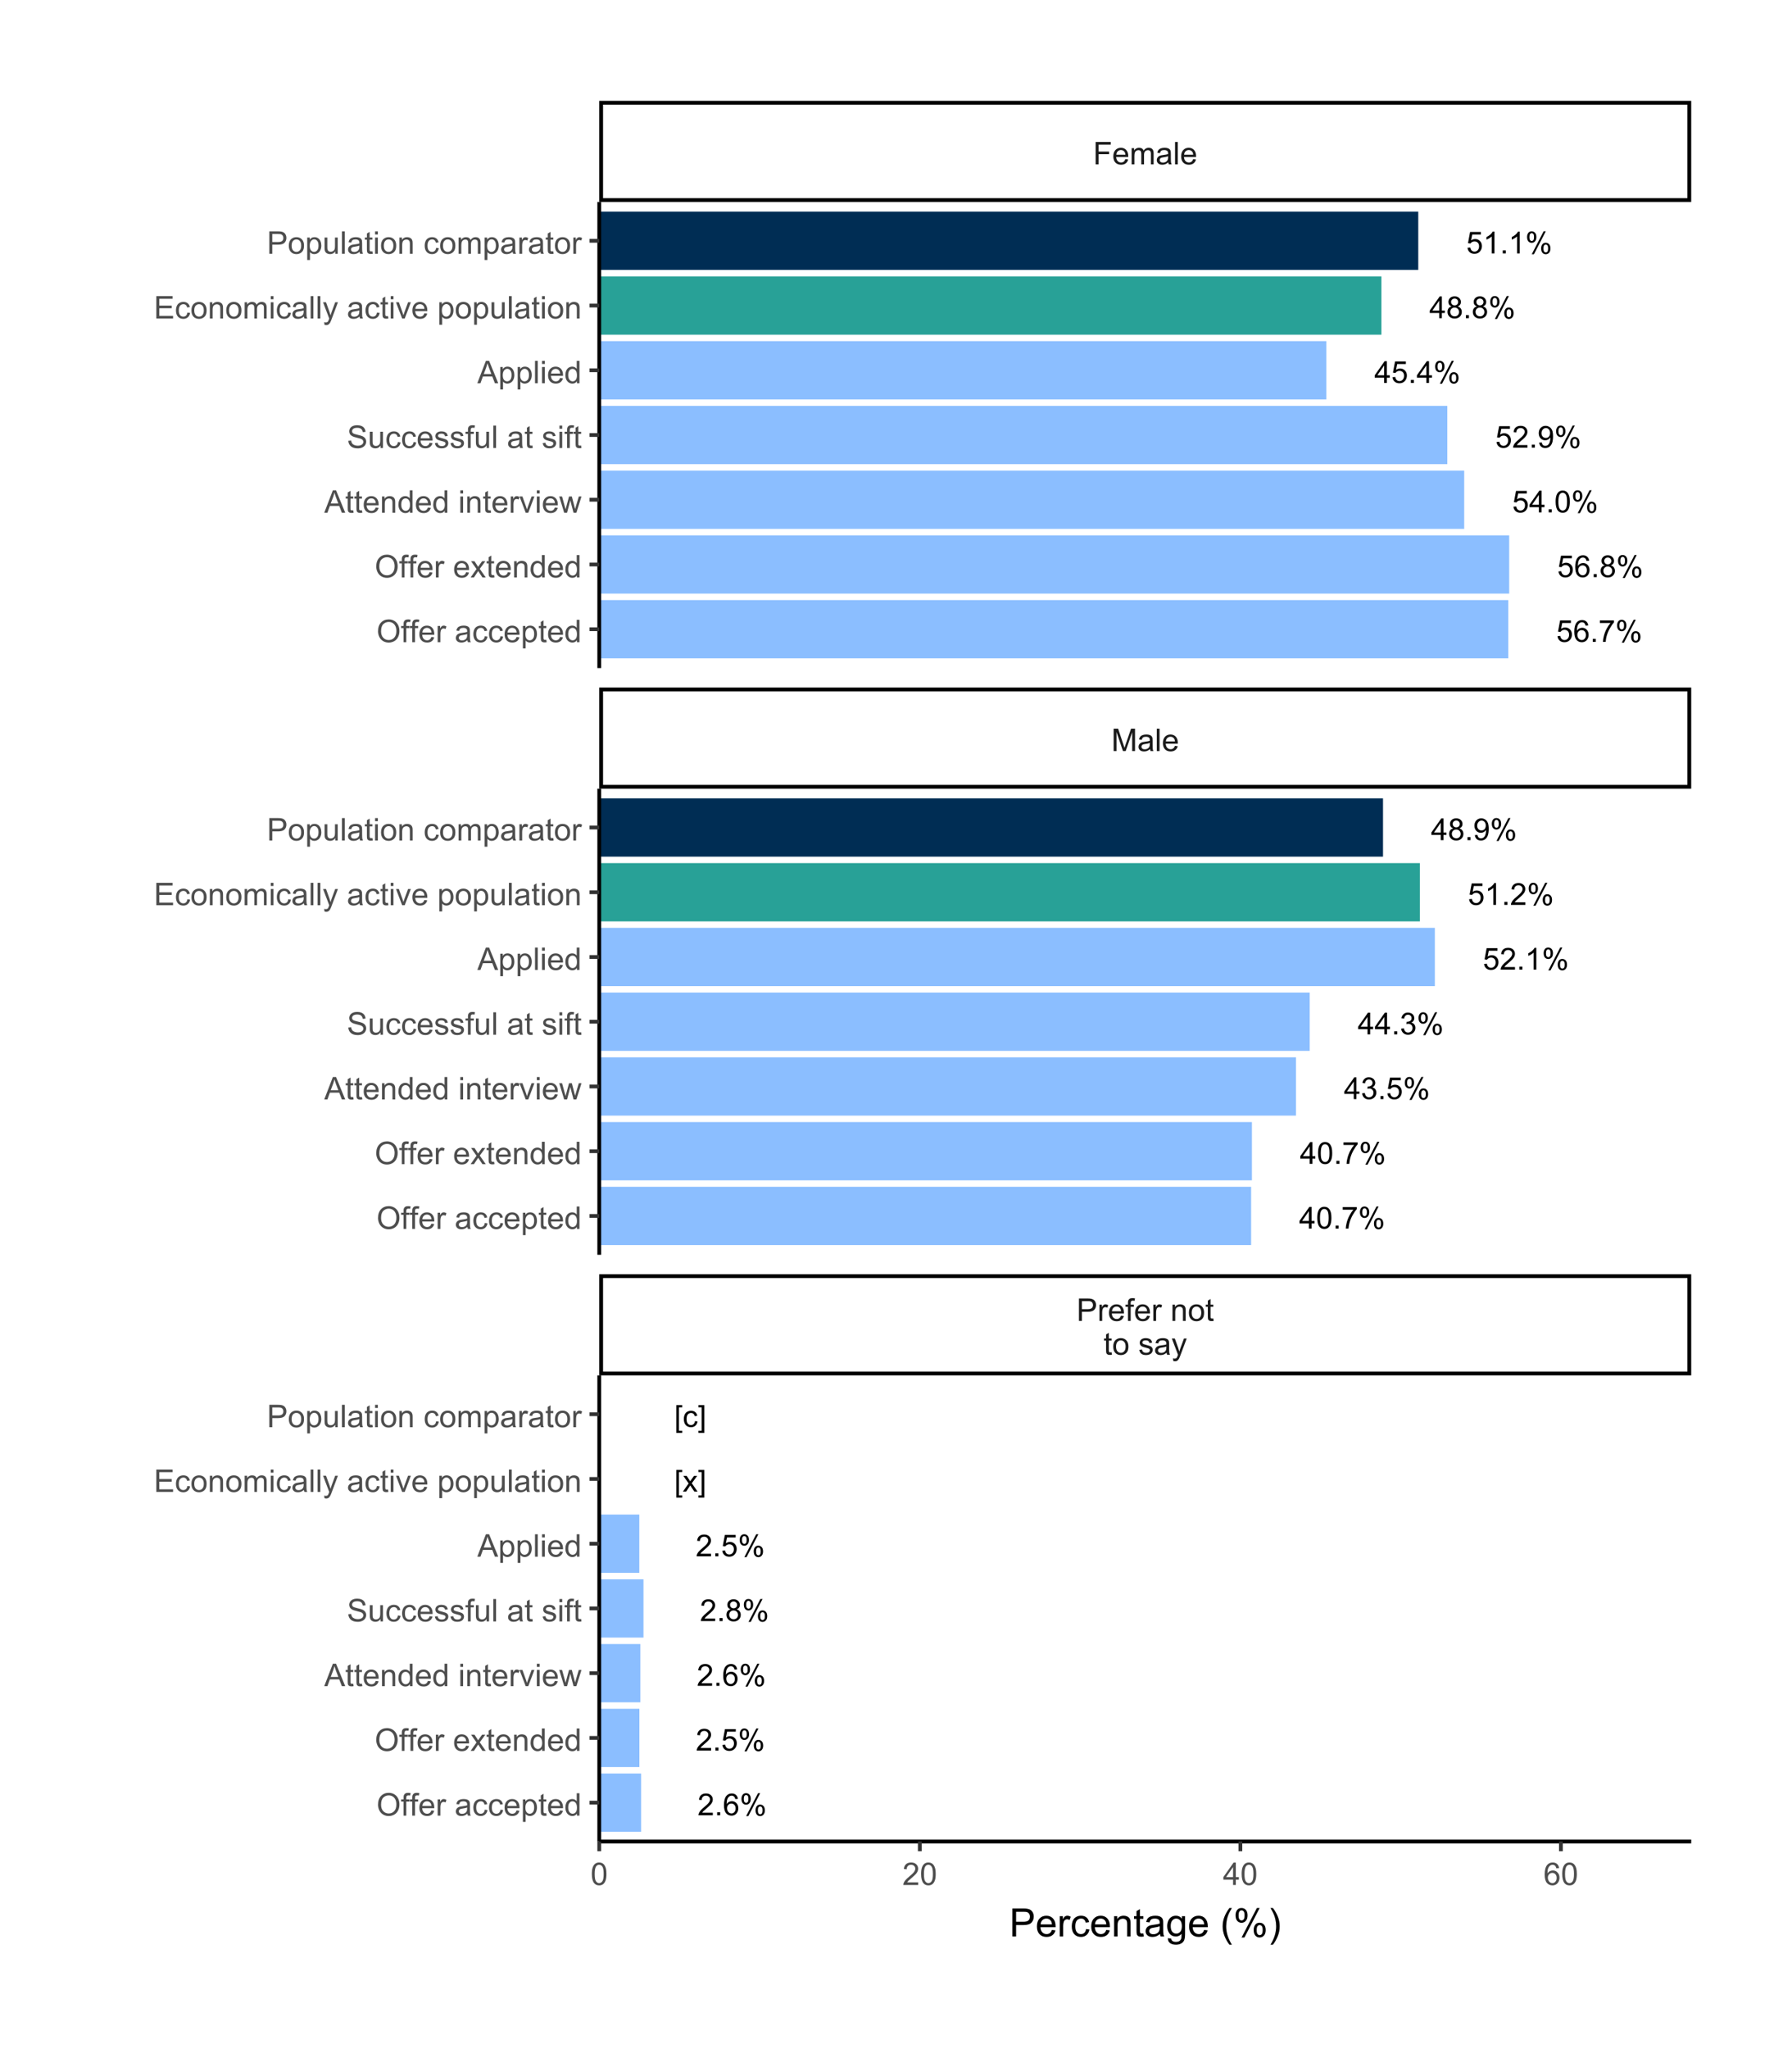 <?xml version="1.0" encoding="UTF-8"?>
<svg xmlns="http://www.w3.org/2000/svg" xmlns:xlink="http://www.w3.org/1999/xlink" width="504" height="576" viewBox="0 0 504 576">
<defs>
<g>
<g id="glyph-0-0">
<path d="M 0.355 -1.602 L 1.141 -1.668 C 1.199 -1.285 1.336 -0.996 1.547 -0.801 C 1.762 -0.609 2.016 -0.512 2.316 -0.512 C 2.68 -0.512 2.984 -0.648 3.234 -0.922 C 3.484 -1.195 3.609 -1.555 3.609 -2.004 C 3.609 -2.434 3.488 -2.77 3.25 -3.016 C 3.008 -3.266 2.695 -3.387 2.305 -3.387 C 2.062 -3.387 1.844 -3.332 1.652 -3.223 C 1.457 -3.113 1.305 -2.973 1.191 -2.797 L 0.488 -2.887 L 1.078 -6.027 L 4.117 -6.027 L 4.117 -5.309 L 1.68 -5.309 L 1.352 -3.668 C 1.719 -3.922 2.102 -4.051 2.504 -4.051 C 3.039 -4.051 3.488 -3.867 3.855 -3.496 C 4.223 -3.129 4.406 -2.652 4.406 -2.07 C 4.406 -1.52 4.246 -1.039 3.922 -0.637 C 3.531 -0.145 2.996 0.105 2.316 0.105 C 1.762 0.105 1.309 -0.051 0.957 -0.363 C 0.605 -0.672 0.402 -1.086 0.355 -1.602 Z M 0.355 -1.602 "/>
</g>
<g id="glyph-0-1">
<path d="M 4.246 -4.613 L 3.5 -4.555 C 3.434 -4.852 3.34 -5.062 3.219 -5.199 C 3.016 -5.41 2.766 -5.52 2.469 -5.52 C 2.227 -5.52 2.02 -5.453 1.84 -5.316 C 1.602 -5.145 1.414 -4.895 1.281 -4.562 C 1.145 -4.234 1.074 -3.762 1.066 -3.152 C 1.246 -3.426 1.469 -3.629 1.73 -3.762 C 1.992 -3.898 2.266 -3.965 2.551 -3.965 C 3.051 -3.965 3.477 -3.781 3.828 -3.41 C 4.18 -3.043 4.355 -2.566 4.355 -1.984 C 4.355 -1.602 4.273 -1.242 4.109 -0.914 C 3.941 -0.586 3.715 -0.332 3.426 -0.16 C 3.137 0.016 2.809 0.105 2.441 0.105 C 1.816 0.105 1.309 -0.125 0.914 -0.586 C 0.52 -1.047 0.32 -1.805 0.32 -2.859 C 0.32 -4.039 0.539 -4.898 0.977 -5.434 C 1.355 -5.902 1.867 -6.137 2.512 -6.137 C 2.992 -6.137 3.387 -6 3.695 -5.73 C 4 -5.461 4.188 -5.09 4.246 -4.613 M 1.184 -1.98 C 1.184 -1.723 1.238 -1.473 1.348 -1.238 C 1.457 -1 1.613 -0.82 1.809 -0.699 C 2.008 -0.574 2.215 -0.512 2.43 -0.512 C 2.746 -0.512 3.02 -0.641 3.246 -0.895 C 3.477 -1.152 3.59 -1.5 3.59 -1.938 C 3.59 -2.359 3.477 -2.691 3.25 -2.938 C 3.027 -3.18 2.742 -3.301 2.402 -3.301 C 2.062 -3.301 1.773 -3.18 1.539 -2.938 C 1.301 -2.691 1.184 -2.375 1.184 -1.98 Z M 1.184 -1.98 "/>
</g>
<g id="glyph-0-2">
<path d="M 0.773 0 L 0.773 -0.855 L 1.629 -0.855 L 1.629 0 Z M 0.773 0 "/>
</g>
<g id="glyph-0-3">
<path d="M 0.402 -5.309 L 0.402 -6.031 L 4.359 -6.031 L 4.359 -5.449 C 3.969 -5.035 3.586 -4.484 3.203 -3.797 C 2.82 -3.109 2.527 -2.406 2.316 -1.68 C 2.168 -1.168 2.07 -0.609 2.031 0 L 1.258 0 C 1.266 -0.48 1.363 -1.062 1.543 -1.742 C 1.723 -2.422 1.98 -3.078 2.32 -3.711 C 2.656 -4.344 3.016 -4.875 3.398 -5.309 Z M 0.402 -5.309 "/>
</g>
<g id="glyph-0-4">
<path d="M 0.496 -4.645 C 0.496 -5.078 0.605 -5.449 0.824 -5.754 C 1.043 -6.062 1.363 -6.215 1.781 -6.215 C 2.164 -6.215 2.48 -6.078 2.73 -5.805 C 2.984 -5.531 3.109 -5.129 3.109 -4.598 C 3.109 -4.082 2.98 -3.684 2.727 -3.402 C 2.473 -3.125 2.16 -2.984 1.789 -2.984 C 1.418 -2.984 1.109 -3.121 0.863 -3.398 C 0.617 -3.672 0.496 -4.086 0.496 -4.645 M 1.801 -5.699 C 1.613 -5.699 1.461 -5.617 1.336 -5.457 C 1.211 -5.293 1.148 -5 1.148 -4.566 C 1.148 -4.176 1.211 -3.902 1.34 -3.742 C 1.465 -3.582 1.617 -3.5 1.801 -3.5 C 1.988 -3.5 2.145 -3.582 2.27 -3.742 C 2.395 -3.902 2.453 -4.199 2.453 -4.625 C 2.453 -5.02 2.391 -5.297 2.266 -5.457 C 2.141 -5.617 1.988 -5.699 1.801 -5.699 M 1.805 0.227 L 5.148 -6.215 L 5.754 -6.215 L 2.426 0.227 L 1.805 0.227 M 4.445 -1.434 C 4.445 -1.871 4.559 -2.246 4.777 -2.547 C 4.996 -2.852 5.316 -3.004 5.734 -3.004 C 6.117 -3.004 6.438 -2.867 6.688 -2.594 C 6.938 -2.32 7.066 -1.918 7.066 -1.387 C 7.066 -0.871 6.938 -0.473 6.684 -0.195 C 6.43 0.086 6.113 0.227 5.738 0.227 C 5.371 0.227 5.062 0.086 4.816 -0.191 C 4.57 -0.465 4.445 -0.879 4.445 -1.434 M 5.754 -2.488 C 5.566 -2.488 5.41 -2.406 5.285 -2.246 C 5.164 -2.086 5.102 -1.789 5.102 -1.359 C 5.102 -0.969 5.164 -0.695 5.289 -0.535 C 5.414 -0.371 5.566 -0.293 5.75 -0.293 C 5.945 -0.293 6.102 -0.371 6.227 -0.535 C 6.348 -0.695 6.41 -0.988 6.41 -1.418 C 6.41 -1.812 6.348 -2.09 6.223 -2.25 C 6.098 -2.41 5.941 -2.488 5.754 -2.488 Z M 5.754 -2.488 "/>
</g>
<g id="glyph-0-5">
<path d="M 1.508 -3.312 C 1.199 -3.426 0.969 -3.59 0.816 -3.801 C 0.668 -4.012 0.594 -4.266 0.594 -4.559 C 0.594 -5.004 0.75 -5.379 1.07 -5.68 C 1.391 -5.984 1.816 -6.137 2.348 -6.137 C 2.879 -6.137 3.309 -5.98 3.633 -5.672 C 3.961 -5.359 4.121 -4.984 4.121 -4.539 C 4.121 -4.254 4.047 -4.008 3.898 -3.801 C 3.75 -3.59 3.523 -3.426 3.223 -3.312 C 3.598 -3.191 3.883 -2.992 4.078 -2.723 C 4.273 -2.449 4.371 -2.125 4.371 -1.746 C 4.371 -1.223 4.188 -0.785 3.816 -0.43 C 3.449 -0.074 2.961 0.105 2.359 0.105 C 1.758 0.105 1.27 -0.074 0.898 -0.43 C 0.531 -0.789 0.348 -1.234 0.348 -1.766 C 0.348 -2.164 0.445 -2.496 0.648 -2.766 C 0.848 -3.035 1.137 -3.215 1.508 -3.312 M 1.359 -4.586 C 1.359 -4.297 1.453 -4.059 1.637 -3.875 C 1.824 -3.691 2.066 -3.602 2.363 -3.602 C 2.652 -3.602 2.891 -3.691 3.074 -3.875 C 3.258 -4.055 3.352 -4.277 3.352 -4.543 C 3.352 -4.816 3.254 -5.051 3.066 -5.238 C 2.875 -5.426 2.637 -5.52 2.355 -5.52 C 2.07 -5.52 1.832 -5.426 1.641 -5.242 C 1.453 -5.059 1.359 -4.84 1.359 -4.586 M 1.117 -1.762 C 1.117 -1.551 1.168 -1.344 1.27 -1.141 C 1.371 -0.941 1.52 -0.785 1.723 -0.676 C 1.922 -0.566 2.137 -0.512 2.367 -0.512 C 2.727 -0.512 3.023 -0.629 3.254 -0.859 C 3.488 -1.09 3.605 -1.383 3.605 -1.738 C 3.605 -2.098 3.484 -2.398 3.246 -2.633 C 3.004 -2.871 2.703 -2.988 2.344 -2.988 C 1.988 -2.988 1.695 -2.871 1.465 -2.637 C 1.234 -2.406 1.117 -2.113 1.117 -1.762 Z M 1.117 -1.762 "/>
</g>
<g id="glyph-0-6">
<path d="M 2.758 0 L 2.758 -1.465 L 0.109 -1.465 L 0.109 -2.152 L 2.898 -6.109 L 3.508 -6.109 L 3.508 -2.152 L 4.336 -2.152 L 4.336 -1.465 L 3.508 -1.465 L 3.508 0 L 2.758 0 M 2.758 -2.152 L 2.758 -4.906 L 0.848 -2.152 Z M 2.758 -2.152 "/>
</g>
<g id="glyph-0-7">
<path d="M 0.355 -3.012 C 0.355 -3.734 0.43 -4.316 0.578 -4.758 C 0.727 -5.199 0.945 -5.539 1.238 -5.777 C 1.531 -6.016 1.902 -6.137 2.348 -6.137 C 2.676 -6.137 2.961 -6.07 3.211 -5.938 C 3.457 -5.805 3.66 -5.613 3.82 -5.367 C 3.984 -5.117 4.109 -4.816 4.203 -4.457 C 4.293 -4.102 4.34 -3.617 4.34 -3.012 C 4.34 -2.297 4.266 -1.719 4.117 -1.277 C 3.969 -0.836 3.75 -0.496 3.457 -0.258 C 3.164 -0.016 2.793 0.105 2.348 0.105 C 1.758 0.105 1.293 -0.105 0.957 -0.531 C 0.555 -1.039 0.355 -1.867 0.355 -3.012 M 1.125 -3.012 C 1.125 -2.012 1.242 -1.344 1.477 -1.012 C 1.711 -0.68 2.004 -0.512 2.348 -0.512 C 2.691 -0.512 2.98 -0.68 3.215 -1.012 C 3.449 -1.348 3.566 -2.012 3.566 -3.012 C 3.566 -4.02 3.449 -4.688 3.215 -5.02 C 2.98 -5.348 2.688 -5.516 2.34 -5.516 C 1.992 -5.516 1.719 -5.367 1.512 -5.078 C 1.254 -4.703 1.125 -4.016 1.125 -3.012 Z M 1.125 -3.012 "/>
</g>
<g id="glyph-0-8">
<path d="M 4.297 -0.723 L 4.297 0 L 0.258 0 C 0.254 -0.18 0.281 -0.355 0.348 -0.52 C 0.449 -0.797 0.613 -1.066 0.84 -1.332 C 1.066 -1.602 1.395 -1.91 1.82 -2.258 C 2.484 -2.805 2.934 -3.234 3.168 -3.555 C 3.402 -3.871 3.52 -4.172 3.52 -4.457 C 3.52 -4.754 3.41 -5.004 3.199 -5.207 C 2.984 -5.41 2.711 -5.516 2.367 -5.516 C 2.008 -5.516 1.719 -5.406 1.5 -5.188 C 1.285 -4.973 1.176 -4.672 1.172 -4.289 L 0.398 -4.367 C 0.453 -4.941 0.652 -5.383 0.996 -5.684 C 1.34 -5.984 1.805 -6.137 2.383 -6.137 C 2.969 -6.137 3.434 -5.973 3.777 -5.648 C 4.117 -5.324 4.289 -4.918 4.289 -4.438 C 4.289 -4.195 4.238 -3.953 4.141 -3.719 C 4.039 -3.48 3.871 -3.234 3.641 -2.973 C 3.41 -2.711 3.023 -2.352 2.484 -1.895 C 2.035 -1.52 1.746 -1.262 1.617 -1.129 C 1.488 -0.992 1.383 -0.855 1.301 -0.723 Z M 4.297 -0.723 "/>
</g>
<g id="glyph-0-9">
<path d="M 0.469 -1.414 L 1.188 -1.48 C 1.25 -1.141 1.367 -0.895 1.539 -0.742 C 1.711 -0.59 1.93 -0.512 2.199 -0.512 C 2.43 -0.512 2.633 -0.566 2.809 -0.672 C 2.98 -0.777 3.125 -0.918 3.234 -1.094 C 3.344 -1.27 3.438 -1.508 3.512 -1.809 C 3.59 -2.109 3.625 -2.414 3.625 -2.727 C 3.625 -2.758 3.625 -2.809 3.621 -2.875 C 3.473 -2.637 3.266 -2.441 3.008 -2.293 C 2.746 -2.145 2.465 -2.07 2.164 -2.07 C 1.656 -2.07 1.23 -2.254 0.879 -2.621 C 0.531 -2.988 0.355 -3.473 0.355 -4.07 C 0.355 -4.691 0.535 -5.191 0.902 -5.566 C 1.27 -5.945 1.727 -6.137 2.277 -6.137 C 2.672 -6.137 3.035 -6.027 3.367 -5.812 C 3.695 -5.602 3.945 -5.297 4.117 -4.898 C 4.285 -4.504 4.371 -3.93 4.371 -3.18 C 4.371 -2.398 4.289 -1.777 4.117 -1.316 C 3.949 -0.852 3.695 -0.5 3.363 -0.258 C 3.027 -0.016 2.633 0.105 2.184 0.105 C 1.707 0.105 1.316 -0.027 1.012 -0.293 C 0.711 -0.559 0.527 -0.934 0.469 -1.414 M 3.539 -4.109 C 3.539 -4.539 3.426 -4.883 3.195 -5.137 C 2.965 -5.387 2.691 -5.516 2.367 -5.516 C 2.035 -5.516 1.742 -5.379 1.496 -5.105 C 1.25 -4.832 1.125 -4.48 1.125 -4.047 C 1.125 -3.656 1.242 -3.344 1.477 -3.098 C 1.711 -2.855 2.004 -2.734 2.348 -2.734 C 2.695 -2.734 2.98 -2.855 3.203 -3.098 C 3.426 -3.344 3.539 -3.68 3.539 -4.109 Z M 3.539 -4.109 "/>
</g>
<g id="glyph-0-10">
<path d="M 3.18 0 L 2.43 0 L 2.43 -4.781 C 2.25 -4.609 2.012 -4.438 1.719 -4.266 C 1.426 -4.09 1.164 -3.961 0.93 -3.875 L 0.93 -4.602 C 1.348 -4.797 1.715 -5.039 2.031 -5.316 C 2.344 -5.598 2.566 -5.871 2.695 -6.137 L 3.18 -6.137 Z M 3.18 0 "/>
</g>
<g id="glyph-0-11">
<path d="M 0.359 -1.613 L 1.109 -1.715 C 1.195 -1.289 1.34 -0.98 1.547 -0.793 C 1.754 -0.605 2.008 -0.512 2.305 -0.512 C 2.656 -0.512 2.957 -0.637 3.199 -0.879 C 3.441 -1.125 3.562 -1.426 3.562 -1.789 C 3.562 -2.133 3.449 -2.418 3.227 -2.641 C 3 -2.863 2.715 -2.977 2.367 -2.977 C 2.227 -2.977 2.051 -2.949 1.84 -2.891 L 1.922 -3.551 C 1.973 -3.547 2.012 -3.543 2.043 -3.543 C 2.363 -3.543 2.648 -3.625 2.906 -3.793 C 3.16 -3.961 3.289 -4.215 3.289 -4.562 C 3.289 -4.84 3.195 -5.066 3.008 -5.246 C 2.824 -5.43 2.582 -5.52 2.289 -5.52 C 1.996 -5.52 1.754 -5.426 1.559 -5.242 C 1.363 -5.059 1.238 -4.785 1.184 -4.418 L 0.434 -4.551 C 0.523 -5.055 0.734 -5.445 1.059 -5.719 C 1.383 -5.996 1.789 -6.137 2.273 -6.137 C 2.605 -6.137 2.91 -6.062 3.191 -5.922 C 3.473 -5.777 3.688 -5.582 3.836 -5.336 C 3.984 -5.086 4.059 -4.824 4.059 -4.547 C 4.059 -4.281 3.988 -4.043 3.848 -3.824 C 3.707 -3.609 3.496 -3.438 3.219 -3.309 C 3.578 -3.227 3.859 -3.055 4.059 -2.789 C 4.258 -2.527 4.359 -2.199 4.359 -1.805 C 4.359 -1.27 4.164 -0.82 3.777 -0.449 C 3.387 -0.078 2.895 0.109 2.301 0.109 C 1.766 0.109 1.32 -0.051 0.965 -0.371 C 0.609 -0.691 0.41 -1.105 0.359 -1.613 Z M 0.359 -1.613 "/>
</g>
<g id="glyph-0-12">
<path d="M 0.578 1.695 L 0.578 -6.109 L 2.234 -6.109 L 2.234 -5.488 L 1.328 -5.488 L 1.328 1.074 L 2.234 1.074 L 2.234 1.695 Z M 0.578 1.695 "/>
</g>
<g id="glyph-0-13">
<path d="M 0.062 0 L 1.68 -2.301 L 0.184 -4.426 L 1.121 -4.426 L 1.801 -3.387 C 1.93 -3.191 2.031 -3.027 2.109 -2.891 C 2.23 -3.074 2.344 -3.238 2.445 -3.379 L 3.191 -4.426 L 4.09 -4.426 L 2.559 -2.344 L 4.207 0 L 3.285 0 L 2.375 -1.375 L 2.133 -1.746 L 0.973 0 Z M 0.062 0 "/>
</g>
<g id="glyph-0-14">
<path d="M 1.816 1.695 L 0.164 1.695 L 0.164 1.074 L 1.066 1.074 L 1.066 -5.488 L 0.164 -5.488 L 0.164 -6.109 L 1.816 -6.109 Z M 1.816 1.695 "/>
</g>
<g id="glyph-0-15">
<path d="M 3.449 -1.621 L 4.188 -1.527 C 4.109 -1.016 3.902 -0.617 3.57 -0.332 C 3.238 -0.043 2.828 0.102 2.348 0.102 C 1.742 0.102 1.254 -0.098 0.887 -0.492 C 0.516 -0.891 0.332 -1.457 0.332 -2.195 C 0.332 -2.676 0.414 -3.094 0.57 -3.449 C 0.73 -3.809 0.969 -4.078 1.293 -4.258 C 1.617 -4.438 1.969 -4.527 2.352 -4.527 C 2.832 -4.527 3.223 -4.406 3.531 -4.16 C 3.836 -3.918 4.031 -3.574 4.117 -3.125 L 3.387 -3.012 C 3.32 -3.312 3.195 -3.535 3.02 -3.684 C 2.844 -3.836 2.629 -3.91 2.379 -3.91 C 2.004 -3.91 1.695 -3.773 1.457 -3.504 C 1.223 -3.23 1.105 -2.805 1.105 -2.219 C 1.105 -1.621 1.219 -1.191 1.445 -0.922 C 1.676 -0.652 1.973 -0.516 2.34 -0.516 C 2.633 -0.516 2.879 -0.605 3.074 -0.789 C 3.273 -0.969 3.398 -1.246 3.449 -1.621 Z M 3.449 -1.621 "/>
</g>
<g id="glyph-1-0">
<path d="M 0.68 0 L 0.68 -6.301 L 3.055 -6.301 C 3.473 -6.301 3.793 -6.277 4.012 -6.238 C 4.324 -6.188 4.582 -6.09 4.789 -5.945 C 5 -5.801 5.168 -5.598 5.297 -5.336 C 5.422 -5.074 5.488 -4.789 5.488 -4.477 C 5.488 -3.941 5.316 -3.488 4.977 -3.117 C 4.637 -2.746 4.02 -2.562 3.129 -2.562 L 1.512 -2.562 L 1.512 0 L 0.68 0 M 1.512 -3.305 L 3.141 -3.305 C 3.68 -3.305 4.062 -3.406 4.289 -3.605 C 4.516 -3.805 4.629 -4.086 4.629 -4.453 C 4.629 -4.715 4.562 -4.941 4.43 -5.129 C 4.293 -5.316 4.121 -5.441 3.902 -5.5 C 3.762 -5.539 3.504 -5.555 3.125 -5.555 L 1.512 -5.555 Z M 1.512 -3.305 "/>
</g>
<g id="glyph-1-1">
<path d="M 0.57 0 L 0.57 -4.562 L 1.266 -4.562 L 1.266 -3.871 C 1.445 -4.195 1.609 -4.41 1.758 -4.512 C 1.91 -4.613 2.074 -4.668 2.258 -4.668 C 2.516 -4.668 2.781 -4.582 3.051 -4.418 L 2.785 -3.699 C 2.594 -3.812 2.406 -3.867 2.219 -3.867 C 2.047 -3.867 1.895 -3.816 1.762 -3.715 C 1.629 -3.613 1.531 -3.473 1.473 -3.293 C 1.387 -3.016 1.344 -2.715 1.344 -2.391 L 1.344 0 Z M 0.57 0 "/>
</g>
<g id="glyph-1-2">
<path d="M 3.703 -1.469 L 4.504 -1.371 C 4.379 -0.902 4.145 -0.543 3.805 -0.285 C 3.461 -0.027 3.027 0.102 2.496 0.102 C 1.828 0.102 1.301 -0.102 0.91 -0.512 C 0.52 -0.926 0.32 -1.5 0.32 -2.242 C 0.32 -3.012 0.52 -3.605 0.914 -4.031 C 1.312 -4.453 1.824 -4.668 2.453 -4.668 C 3.062 -4.668 3.562 -4.457 3.949 -4.043 C 4.336 -3.629 4.527 -3.043 4.527 -2.289 C 4.527 -2.246 4.527 -2.176 4.523 -2.086 L 1.121 -2.086 C 1.148 -1.582 1.293 -1.199 1.547 -0.934 C 1.801 -0.664 2.121 -0.531 2.5 -0.531 C 2.785 -0.531 3.027 -0.605 3.227 -0.758 C 3.426 -0.906 3.586 -1.145 3.703 -1.469 M 1.164 -2.719 L 3.711 -2.719 C 3.68 -3.105 3.582 -3.391 3.422 -3.582 C 3.176 -3.883 2.855 -4.031 2.461 -4.031 C 2.105 -4.031 1.809 -3.91 1.566 -3.676 C 1.324 -3.438 1.191 -3.117 1.164 -2.719 Z M 1.164 -2.719 "/>
</g>
<g id="glyph-1-3">
<path d="M 0.766 0 L 0.766 -3.961 L 0.082 -3.961 L 0.082 -4.562 L 0.766 -4.562 L 0.766 -5.047 C 0.766 -5.355 0.793 -5.582 0.848 -5.73 C 0.922 -5.934 1.051 -6.094 1.238 -6.219 C 1.426 -6.344 1.691 -6.406 2.027 -6.406 C 2.246 -6.406 2.488 -6.383 2.75 -6.328 L 2.633 -5.656 C 2.473 -5.684 2.32 -5.699 2.18 -5.699 C 1.945 -5.699 1.777 -5.648 1.68 -5.547 C 1.582 -5.445 1.535 -5.258 1.535 -4.984 L 1.535 -4.562 L 2.422 -4.562 L 2.422 -3.961 L 1.535 -3.961 L 1.535 0 Z M 0.766 0 "/>
</g>
<g id="glyph-1-4">
</g>
<g id="glyph-1-5">
<path d="M 0.578 0 L 0.578 -4.562 L 1.277 -4.562 L 1.277 -3.914 C 1.609 -4.414 2.094 -4.668 2.727 -4.668 C 3.004 -4.668 3.258 -4.617 3.488 -4.52 C 3.719 -4.418 3.891 -4.289 4.004 -4.129 C 4.121 -3.969 4.199 -3.777 4.246 -3.559 C 4.273 -3.414 4.289 -3.164 4.289 -2.805 L 4.289 0 L 3.516 0 L 3.516 -2.777 C 3.516 -3.09 3.484 -3.328 3.426 -3.484 C 3.363 -3.641 3.258 -3.762 3.105 -3.855 C 2.953 -3.949 2.773 -3.996 2.566 -3.996 C 2.234 -3.996 1.953 -3.891 1.711 -3.684 C 1.473 -3.473 1.352 -3.078 1.352 -2.492 L 1.352 0 Z M 0.578 0 "/>
</g>
<g id="glyph-1-6">
<path d="M 0.293 -2.281 C 0.293 -3.125 0.527 -3.754 0.996 -4.16 C 1.391 -4.496 1.867 -4.668 2.434 -4.668 C 3.059 -4.668 3.57 -4.461 3.969 -4.051 C 4.367 -3.641 4.566 -3.07 4.566 -2.348 C 4.566 -1.758 4.48 -1.297 4.305 -0.961 C 4.129 -0.625 3.871 -0.363 3.535 -0.176 C 3.199 0.012 2.832 0.102 2.434 0.102 C 1.793 0.102 1.277 -0.102 0.883 -0.512 C 0.488 -0.922 0.293 -1.512 0.293 -2.281 M 1.086 -2.281 C 1.086 -1.699 1.215 -1.258 1.469 -0.969 C 1.723 -0.68 2.047 -0.531 2.434 -0.531 C 2.816 -0.531 3.137 -0.68 3.391 -0.973 C 3.645 -1.262 3.773 -1.707 3.773 -2.309 C 3.773 -2.871 3.645 -3.301 3.387 -3.59 C 3.133 -3.879 2.812 -4.027 2.434 -4.027 C 2.047 -4.027 1.723 -3.883 1.469 -3.594 C 1.215 -3.305 1.086 -2.867 1.086 -2.281 Z M 1.086 -2.281 "/>
</g>
<g id="glyph-1-7">
<path d="M 2.27 -0.691 L 2.379 -0.008 C 2.164 0.039 1.969 0.059 1.797 0.059 C 1.516 0.059 1.297 0.016 1.145 -0.074 C 0.988 -0.16 0.879 -0.277 0.816 -0.422 C 0.754 -0.566 0.723 -0.871 0.723 -1.336 L 0.723 -3.961 L 0.156 -3.961 L 0.156 -4.562 L 0.723 -4.562 L 0.723 -5.695 L 1.492 -6.156 L 1.492 -4.562 L 2.27 -4.562 L 2.27 -3.961 L 1.492 -3.961 L 1.492 -1.293 C 1.492 -1.074 1.504 -0.93 1.531 -0.867 C 1.559 -0.805 1.602 -0.754 1.664 -0.719 C 1.727 -0.68 1.816 -0.66 1.93 -0.66 C 2.016 -0.66 2.129 -0.672 2.27 -0.691 Z M 2.27 -0.691 "/>
</g>
<g id="glyph-1-8">
<path d="M 0.27 -1.363 L 1.035 -1.484 C 1.078 -1.176 1.199 -0.941 1.395 -0.777 C 1.59 -0.613 1.863 -0.531 2.219 -0.531 C 2.574 -0.531 2.836 -0.605 3.008 -0.75 C 3.18 -0.895 3.266 -1.062 3.266 -1.258 C 3.266 -1.434 3.191 -1.57 3.039 -1.672 C 2.934 -1.742 2.668 -1.828 2.246 -1.934 C 1.68 -2.078 1.285 -2.199 1.066 -2.305 C 0.848 -2.41 0.684 -2.555 0.57 -2.738 C 0.457 -2.926 0.398 -3.129 0.398 -3.352 C 0.398 -3.555 0.445 -3.742 0.539 -3.918 C 0.633 -4.09 0.758 -4.234 0.918 -4.348 C 1.039 -4.438 1.203 -4.512 1.41 -4.574 C 1.621 -4.637 1.844 -4.668 2.078 -4.668 C 2.438 -4.668 2.754 -4.613 3.023 -4.512 C 3.293 -4.41 3.492 -4.27 3.621 -4.094 C 3.75 -3.918 3.84 -3.68 3.891 -3.387 L 3.133 -3.281 C 3.098 -3.52 3 -3.699 2.832 -3.832 C 2.668 -3.965 2.438 -4.031 2.137 -4.031 C 1.781 -4.031 1.527 -3.973 1.375 -3.855 C 1.223 -3.738 1.148 -3.598 1.148 -3.441 C 1.148 -3.34 1.18 -3.25 1.242 -3.172 C 1.305 -3.09 1.402 -3.02 1.539 -2.965 C 1.617 -2.938 1.844 -2.871 2.223 -2.766 C 2.77 -2.621 3.148 -2.5 3.367 -2.41 C 3.582 -2.316 3.754 -2.18 3.875 -2.004 C 4 -1.824 4.059 -1.605 4.062 -1.34 C 4.059 -1.082 3.984 -0.84 3.836 -0.613 C 3.684 -0.383 3.469 -0.207 3.184 -0.082 C 2.902 0.039 2.578 0.102 2.223 0.102 C 1.629 0.102 1.176 -0.02 0.867 -0.266 C 0.555 -0.512 0.355 -0.879 0.27 -1.363 Z M 0.27 -1.363 "/>
</g>
<g id="glyph-1-9">
<path d="M 3.559 -0.562 C 3.27 -0.32 2.996 -0.148 2.73 -0.047 C 2.465 0.055 2.18 0.102 1.879 0.102 C 1.375 0.102 0.992 -0.02 0.723 -0.266 C 0.453 -0.508 0.316 -0.82 0.316 -1.203 C 0.316 -1.426 0.367 -1.629 0.469 -1.816 C 0.57 -2 0.707 -2.148 0.871 -2.262 C 1.035 -2.371 1.219 -2.457 1.426 -2.516 C 1.578 -2.555 1.809 -2.594 2.113 -2.629 C 2.738 -2.703 3.199 -2.793 3.492 -2.895 C 3.496 -3.004 3.496 -3.07 3.496 -3.098 C 3.496 -3.414 3.426 -3.637 3.277 -3.766 C 3.082 -3.938 2.789 -4.027 2.398 -4.027 C 2.035 -4.027 1.766 -3.961 1.594 -3.836 C 1.418 -3.707 1.289 -3.48 1.207 -3.16 L 0.453 -3.262 C 0.52 -3.586 0.633 -3.848 0.789 -4.047 C 0.949 -4.246 1.176 -4.398 1.473 -4.504 C 1.773 -4.613 2.117 -4.668 2.508 -4.668 C 2.898 -4.668 3.215 -4.621 3.461 -4.527 C 3.703 -4.438 3.883 -4.32 3.996 -4.184 C 4.109 -4.043 4.191 -3.867 4.238 -3.656 C 4.262 -3.523 4.273 -3.289 4.273 -2.945 L 4.273 -1.914 C 4.273 -1.191 4.293 -0.738 4.324 -0.547 C 4.359 -0.355 4.422 -0.176 4.52 0 L 3.711 0 C 3.633 -0.16 3.582 -0.348 3.559 -0.562 M 3.492 -2.289 C 3.211 -2.176 2.793 -2.078 2.23 -2 C 1.91 -1.953 1.688 -1.902 1.555 -1.844 C 1.422 -1.785 1.32 -1.703 1.25 -1.594 C 1.18 -1.48 1.145 -1.359 1.145 -1.227 C 1.145 -1.02 1.223 -0.848 1.379 -0.711 C 1.535 -0.57 1.762 -0.504 2.062 -0.504 C 2.359 -0.504 2.625 -0.566 2.859 -0.699 C 3.09 -0.828 3.262 -1.008 3.367 -1.234 C 3.453 -1.406 3.492 -1.664 3.492 -2.008 Z M 3.492 -2.289 "/>
</g>
<g id="glyph-1-10">
<path d="M 0.547 1.758 L 0.461 1.031 C 0.629 1.078 0.777 1.102 0.902 1.102 C 1.074 1.102 1.211 1.07 1.316 1.016 C 1.418 0.957 1.504 0.875 1.57 0.773 C 1.617 0.695 1.695 0.504 1.805 0.199 C 1.82 0.156 1.844 0.09 1.875 0.008 L 0.141 -4.562 L 0.977 -4.562 L 1.926 -1.922 C 2.047 -1.586 2.16 -1.234 2.258 -0.863 C 2.344 -1.219 2.449 -1.566 2.574 -1.902 L 3.551 -4.562 L 4.324 -4.562 L 2.586 0.078 C 2.402 0.578 2.258 0.926 2.152 1.113 C 2.016 1.367 1.859 1.555 1.68 1.672 C 1.504 1.793 1.289 1.852 1.043 1.852 C 0.895 1.852 0.73 1.82 0.547 1.758 Z M 0.547 1.758 "/>
</g>
<g id="glyph-1-11">
<path d="M 0.652 0 L 0.652 -6.301 L 1.906 -6.301 L 3.398 -1.84 C 3.535 -1.422 3.637 -1.113 3.699 -0.906 C 3.77 -1.137 3.883 -1.473 4.035 -1.918 L 5.543 -6.301 L 6.664 -6.301 L 6.664 0 L 5.859 0 L 5.859 -5.273 L 4.031 0 L 3.277 0 L 1.457 -5.363 L 1.457 0 Z M 0.652 0 "/>
</g>
<g id="glyph-1-12">
<path d="M 0.562 0 L 0.562 -6.301 L 1.336 -6.301 L 1.336 0 Z M 0.562 0 "/>
</g>
<g id="glyph-1-13">
<path d="M 0.723 0 L 0.723 -6.301 L 4.973 -6.301 L 4.973 -5.555 L 1.555 -5.555 L 1.555 -3.605 L 4.512 -3.605 L 4.512 -2.863 L 1.555 -2.863 L 1.555 0 Z M 0.723 0 "/>
</g>
<g id="glyph-1-14">
<path d="M 0.578 0 L 0.578 -4.562 L 1.273 -4.562 L 1.273 -3.922 C 1.414 -4.148 1.605 -4.328 1.844 -4.461 C 2.082 -4.598 2.352 -4.668 2.656 -4.668 C 2.992 -4.668 3.27 -4.598 3.488 -4.457 C 3.703 -4.316 3.855 -4.121 3.945 -3.867 C 4.305 -4.398 4.773 -4.668 5.355 -4.668 C 5.805 -4.668 6.156 -4.543 6.398 -4.289 C 6.641 -4.039 6.762 -3.652 6.762 -3.133 L 6.762 0 L 5.996 0 L 5.996 -2.875 C 5.996 -3.184 5.969 -3.406 5.918 -3.543 C 5.867 -3.68 5.777 -3.789 5.645 -3.871 C 5.516 -3.953 5.359 -3.996 5.184 -3.996 C 4.859 -3.996 4.594 -3.891 4.383 -3.676 C 4.172 -3.461 4.066 -3.121 4.066 -2.652 L 4.066 0 L 3.293 0 L 3.293 -2.965 C 3.293 -3.309 3.227 -3.566 3.102 -3.738 C 2.977 -3.91 2.77 -3.996 2.484 -3.996 C 2.266 -3.996 2.066 -3.938 1.879 -3.824 C 1.695 -3.711 1.562 -3.543 1.477 -3.32 C 1.395 -3.102 1.352 -2.781 1.352 -2.367 L 1.352 0 Z M 0.578 0 "/>
</g>
<g id="glyph-1-15">
<path d="M 0.367 -3.105 C 0.367 -3.852 0.441 -4.449 0.594 -4.906 C 0.75 -5.359 0.977 -5.711 1.277 -5.957 C 1.582 -6.203 1.961 -6.324 2.418 -6.324 C 2.758 -6.324 3.055 -6.258 3.309 -6.121 C 3.562 -5.984 3.773 -5.789 3.941 -5.531 C 4.105 -5.277 4.238 -4.965 4.332 -4.594 C 4.426 -4.227 4.473 -3.73 4.473 -3.105 C 4.473 -2.367 4.398 -1.77 4.246 -1.316 C 4.094 -0.863 3.867 -0.512 3.562 -0.266 C 3.262 -0.016 2.879 0.109 2.418 0.109 C 1.812 0.109 1.336 -0.109 0.988 -0.547 C 0.574 -1.07 0.367 -1.922 0.367 -3.105 M 1.16 -3.105 C 1.16 -2.074 1.281 -1.383 1.523 -1.043 C 1.766 -0.699 2.062 -0.527 2.418 -0.527 C 2.773 -0.527 3.074 -0.699 3.316 -1.043 C 3.559 -1.387 3.68 -2.074 3.68 -3.105 C 3.68 -4.145 3.559 -4.832 3.316 -5.172 C 3.074 -5.516 2.773 -5.684 2.41 -5.684 C 2.055 -5.684 1.773 -5.535 1.559 -5.234 C 1.293 -4.852 1.16 -4.141 1.16 -3.105 Z M 1.16 -3.105 "/>
</g>
<g id="glyph-1-16">
<path d="M 4.43 -0.742 L 4.43 0 L 0.266 0 C 0.262 -0.188 0.289 -0.367 0.355 -0.539 C 0.461 -0.82 0.633 -1.102 0.867 -1.375 C 1.098 -1.648 1.438 -1.969 1.879 -2.328 C 2.562 -2.891 3.023 -3.336 3.266 -3.664 C 3.508 -3.992 3.625 -4.301 3.625 -4.594 C 3.625 -4.898 3.516 -5.16 3.297 -5.367 C 3.078 -5.578 2.793 -5.684 2.441 -5.684 C 2.066 -5.684 1.77 -5.574 1.547 -5.352 C 1.324 -5.125 1.211 -4.816 1.207 -4.422 L 0.414 -4.504 C 0.469 -5.098 0.672 -5.547 1.027 -5.859 C 1.383 -6.168 1.859 -6.324 2.457 -6.324 C 3.062 -6.324 3.539 -6.156 3.895 -5.824 C 4.246 -5.488 4.422 -5.07 4.422 -4.578 C 4.422 -4.324 4.371 -4.078 4.266 -3.832 C 4.164 -3.59 3.992 -3.332 3.754 -3.062 C 3.516 -2.793 3.117 -2.426 2.562 -1.957 C 2.098 -1.566 1.801 -1.301 1.668 -1.164 C 1.535 -1.023 1.426 -0.883 1.34 -0.742 Z M 4.43 -0.742 "/>
</g>
<g id="glyph-1-17">
<path d="M 2.844 0 L 2.844 -1.508 L 0.113 -1.508 L 0.113 -2.219 L 2.988 -6.301 L 3.617 -6.301 L 3.617 -2.219 L 4.469 -2.219 L 4.469 -1.508 L 3.617 -1.508 L 3.617 0 L 2.844 0 M 2.844 -2.219 L 2.844 -5.059 L 0.871 -2.219 Z M 2.844 -2.219 "/>
</g>
<g id="glyph-1-18">
<path d="M 4.379 -4.758 L 3.609 -4.695 C 3.539 -5 3.441 -5.219 3.316 -5.359 C 3.109 -5.578 2.852 -5.688 2.543 -5.688 C 2.297 -5.688 2.082 -5.621 1.895 -5.484 C 1.652 -5.305 1.461 -5.047 1.32 -4.703 C 1.18 -4.363 1.105 -3.879 1.102 -3.25 C 1.285 -3.531 1.516 -3.742 1.785 -3.879 C 2.051 -4.016 2.336 -4.086 2.629 -4.086 C 3.145 -4.086 3.586 -3.898 3.945 -3.516 C 4.309 -3.137 4.492 -2.648 4.492 -2.047 C 4.492 -1.648 4.406 -1.281 4.234 -0.941 C 4.062 -0.605 3.828 -0.344 3.531 -0.164 C 3.234 0.016 2.895 0.109 2.52 0.109 C 1.875 0.109 1.348 -0.129 0.941 -0.605 C 0.535 -1.078 0.332 -1.859 0.332 -2.949 C 0.332 -4.164 0.555 -5.051 1.004 -5.602 C 1.398 -6.086 1.926 -6.324 2.59 -6.324 C 3.086 -6.324 3.492 -6.188 3.809 -5.91 C 4.125 -5.629 4.316 -5.246 4.379 -4.758 M 1.219 -2.039 C 1.219 -1.773 1.277 -1.52 1.391 -1.277 C 1.504 -1.031 1.66 -0.848 1.863 -0.719 C 2.066 -0.594 2.281 -0.527 2.504 -0.527 C 2.832 -0.527 3.113 -0.66 3.348 -0.926 C 3.582 -1.188 3.699 -1.547 3.699 -2 C 3.699 -2.434 3.582 -2.777 3.352 -3.027 C 3.121 -3.277 2.828 -3.402 2.477 -3.402 C 2.125 -3.402 1.828 -3.277 1.586 -3.027 C 1.344 -2.777 1.219 -2.449 1.219 -2.039 Z M 1.219 -2.039 "/>
</g>
<g id="glyph-1-19">
<path d="M 0.426 -3.066 C 0.426 -4.113 0.707 -4.934 1.266 -5.523 C 1.828 -6.113 2.555 -6.41 3.441 -6.41 C 4.023 -6.41 4.547 -6.273 5.016 -5.996 C 5.48 -5.715 5.836 -5.328 6.082 -4.832 C 6.328 -4.336 6.449 -3.77 6.449 -3.141 C 6.449 -2.504 6.32 -1.93 6.062 -1.426 C 5.805 -0.922 5.441 -0.539 4.969 -0.281 C 4.496 -0.023 3.984 0.109 3.438 0.109 C 2.844 0.109 2.316 -0.035 1.848 -0.32 C 1.379 -0.609 1.027 -1 0.785 -1.496 C 0.547 -1.992 0.426 -2.516 0.426 -3.066 M 1.285 -3.055 C 1.285 -2.297 1.488 -1.699 1.898 -1.262 C 2.305 -0.824 2.816 -0.605 3.434 -0.605 C 4.062 -0.605 4.578 -0.828 4.98 -1.266 C 5.387 -1.707 5.59 -2.336 5.59 -3.145 C 5.59 -3.656 5.504 -4.105 5.332 -4.488 C 5.156 -4.871 4.902 -5.168 4.57 -5.379 C 4.234 -5.59 3.863 -5.695 3.445 -5.695 C 2.855 -5.695 2.348 -5.492 1.922 -5.086 C 1.496 -4.68 1.285 -4.004 1.285 -3.055 Z M 1.285 -3.055 "/>
</g>
<g id="glyph-1-20">
<path d="M 3.559 -1.672 L 4.32 -1.574 C 4.234 -1.047 4.023 -0.637 3.68 -0.34 C 3.34 -0.047 2.918 0.102 2.418 0.102 C 1.793 0.102 1.293 -0.102 0.914 -0.508 C 0.535 -0.918 0.344 -1.504 0.344 -2.266 C 0.344 -2.758 0.426 -3.188 0.59 -3.559 C 0.754 -3.926 1 -4.203 1.336 -4.391 C 1.668 -4.574 2.031 -4.668 2.422 -4.668 C 2.918 -4.668 3.324 -4.543 3.641 -4.289 C 3.953 -4.039 4.156 -3.684 4.246 -3.223 L 3.492 -3.105 C 3.422 -3.414 3.297 -3.645 3.113 -3.797 C 2.93 -3.953 2.711 -4.031 2.453 -4.031 C 2.062 -4.031 1.746 -3.891 1.504 -3.613 C 1.262 -3.332 1.141 -2.891 1.141 -2.285 C 1.141 -1.672 1.258 -1.227 1.492 -0.949 C 1.727 -0.672 2.031 -0.531 2.41 -0.531 C 2.715 -0.531 2.969 -0.625 3.172 -0.812 C 3.375 -1 3.504 -1.285 3.559 -1.672 Z M 3.559 -1.672 "/>
</g>
<g id="glyph-1-21">
<path d="M 0.578 1.75 L 0.578 -4.562 L 1.285 -4.562 L 1.285 -3.969 C 1.449 -4.203 1.637 -4.375 1.848 -4.492 C 2.059 -4.609 2.309 -4.668 2.609 -4.668 C 2.996 -4.668 3.34 -4.566 3.641 -4.367 C 3.938 -4.164 4.164 -3.883 4.312 -3.516 C 4.465 -3.152 4.543 -2.75 4.543 -2.316 C 4.543 -1.848 4.457 -1.43 4.289 -1.055 C 4.121 -0.68 3.879 -0.395 3.559 -0.195 C 3.242 0.004 2.906 0.102 2.551 0.102 C 2.293 0.102 2.062 0.047 1.859 -0.059 C 1.652 -0.168 1.484 -0.305 1.352 -0.473 L 1.352 1.75 L 0.578 1.75 M 1.281 -2.258 C 1.281 -1.668 1.398 -1.234 1.637 -0.953 C 1.875 -0.672 2.164 -0.531 2.5 -0.531 C 2.844 -0.531 3.141 -0.68 3.383 -0.969 C 3.629 -1.258 3.75 -1.711 3.75 -2.32 C 3.75 -2.902 3.633 -3.336 3.391 -3.625 C 3.152 -3.914 2.867 -4.059 2.535 -4.062 C 2.207 -4.059 1.914 -3.906 1.66 -3.598 C 1.406 -3.289 1.281 -2.844 1.281 -2.258 Z M 1.281 -2.258 "/>
</g>
<g id="glyph-1-22">
<path d="M 3.539 0 L 3.539 -0.574 C 3.25 -0.125 2.824 0.102 2.266 0.102 C 1.902 0.102 1.566 0.004 1.262 -0.199 C 0.957 -0.398 0.719 -0.68 0.551 -1.039 C 0.383 -1.398 0.301 -1.809 0.301 -2.277 C 0.301 -2.734 0.375 -3.145 0.527 -3.516 C 0.68 -3.887 0.906 -4.172 1.211 -4.371 C 1.516 -4.566 1.855 -4.668 2.23 -4.668 C 2.504 -4.668 2.75 -4.609 2.965 -4.492 C 3.18 -4.375 3.355 -4.227 3.488 -4.039 L 3.488 -6.301 L 4.258 -6.301 L 4.258 0 L 3.539 0 M 1.094 -2.277 C 1.094 -1.691 1.219 -1.258 1.465 -0.969 C 1.711 -0.676 2.004 -0.531 2.336 -0.531 C 2.676 -0.531 2.961 -0.672 3.199 -0.949 C 3.434 -1.223 3.555 -1.645 3.555 -2.211 C 3.555 -2.836 3.434 -3.297 3.191 -3.59 C 2.953 -3.879 2.656 -4.027 2.305 -4.027 C 1.961 -4.027 1.672 -3.887 1.441 -3.605 C 1.211 -3.324 1.094 -2.883 1.094 -2.277 Z M 1.094 -2.277 "/>
</g>
<g id="glyph-1-23">
<path d="M 0.062 0 L 1.73 -2.371 L 0.188 -4.562 L 1.156 -4.562 L 1.855 -3.492 C 1.988 -3.289 2.094 -3.121 2.176 -2.98 C 2.301 -3.172 2.418 -3.34 2.523 -3.484 L 3.293 -4.562 L 4.215 -4.562 L 2.637 -2.414 L 4.336 0 L 3.387 0 L 2.449 -1.418 L 2.199 -1.801 L 1 0 Z M 0.062 0 "/>
</g>
<g id="glyph-1-24">
<path d="M -0.012 0 L 2.406 -6.301 L 3.305 -6.301 L 5.883 0 L 4.934 0 L 4.199 -1.906 L 1.562 -1.906 L 0.871 0 L -0.012 0 M 1.805 -2.586 L 3.941 -2.586 L 3.281 -4.332 C 3.082 -4.859 2.934 -5.297 2.836 -5.637 C 2.754 -5.234 2.641 -4.832 2.496 -4.434 Z M 1.805 -2.586 "/>
</g>
<g id="glyph-1-25">
<path d="M 0.586 -5.41 L 0.586 -6.301 L 1.359 -6.301 L 1.359 -5.41 L 0.586 -5.41 M 0.586 0 L 0.586 -4.562 L 1.359 -4.562 L 1.359 0 Z M 0.586 0 "/>
</g>
<g id="glyph-1-26">
<path d="M 1.848 0 L 0.113 -4.562 L 0.93 -4.562 L 1.906 -1.832 C 2.016 -1.535 2.109 -1.23 2.199 -0.91 C 2.27 -1.152 2.363 -1.441 2.488 -1.777 L 3.504 -4.562 L 4.297 -4.562 L 2.57 0 Z M 1.848 0 "/>
</g>
<g id="glyph-1-27">
<path d="M 1.422 0 L 0.027 -4.562 L 0.824 -4.562 L 1.551 -1.93 L 1.82 -0.949 C 1.832 -1 1.914 -1.312 2.059 -1.891 L 2.785 -4.562 L 3.578 -4.562 L 4.262 -1.918 L 4.492 -1.043 L 4.754 -1.926 L 5.535 -4.562 L 6.285 -4.562 L 4.859 0 L 4.055 0 L 3.332 -2.734 L 3.152 -3.512 L 2.23 0 Z M 1.422 0 "/>
</g>
<g id="glyph-1-28">
<path d="M 0.395 -2.023 L 1.18 -2.094 C 1.219 -1.777 1.305 -1.52 1.441 -1.316 C 1.578 -1.113 1.789 -0.953 2.074 -0.828 C 2.363 -0.703 2.684 -0.641 3.043 -0.641 C 3.359 -0.641 3.641 -0.688 3.883 -0.781 C 4.129 -0.875 4.309 -1.008 4.43 -1.172 C 4.547 -1.336 4.605 -1.516 4.605 -1.711 C 4.605 -1.906 4.551 -2.082 4.434 -2.227 C 4.32 -2.375 4.129 -2.5 3.867 -2.602 C 3.699 -2.664 3.324 -2.77 2.746 -2.906 C 2.168 -3.047 1.762 -3.176 1.531 -3.301 C 1.23 -3.457 1.004 -3.652 0.855 -3.887 C 0.711 -4.121 0.637 -4.383 0.637 -4.672 C 0.637 -4.988 0.727 -5.285 0.906 -5.562 C 1.086 -5.84 1.352 -6.047 1.699 -6.191 C 2.043 -6.336 2.43 -6.406 2.852 -6.406 C 3.32 -6.406 3.73 -6.332 4.09 -6.18 C 4.445 -6.031 4.719 -5.809 4.91 -5.516 C 5.102 -5.227 5.207 -4.895 5.219 -4.523 L 4.422 -4.465 C 4.379 -4.863 4.234 -5.164 3.984 -5.367 C 3.738 -5.57 3.371 -5.672 2.887 -5.672 C 2.383 -5.672 2.016 -5.578 1.785 -5.395 C 1.555 -5.211 1.441 -4.988 1.441 -4.727 C 1.441 -4.5 1.52 -4.312 1.684 -4.168 C 1.844 -4.023 2.266 -3.871 2.941 -3.719 C 3.617 -3.566 4.082 -3.434 4.336 -3.316 C 4.703 -3.148 4.973 -2.934 5.148 -2.676 C 5.324 -2.414 5.41 -2.117 5.41 -1.777 C 5.41 -1.445 5.312 -1.129 5.121 -0.832 C 4.93 -0.535 4.652 -0.305 4.293 -0.141 C 3.934 0.023 3.531 0.109 3.082 0.109 C 2.512 0.109 2.031 0.023 1.648 -0.141 C 1.262 -0.309 0.961 -0.559 0.742 -0.891 C 0.523 -1.227 0.406 -1.602 0.395 -2.023 Z M 0.395 -2.023 "/>
</g>
<g id="glyph-1-29">
<path d="M 3.57 0 L 3.57 -0.672 C 3.215 -0.156 2.734 0.102 2.121 0.102 C 1.852 0.102 1.602 0.051 1.367 -0.051 C 1.137 -0.156 0.961 -0.285 0.848 -0.441 C 0.734 -0.598 0.656 -0.789 0.609 -1.016 C 0.578 -1.164 0.562 -1.406 0.562 -1.734 L 0.562 -4.562 L 1.336 -4.562 L 1.336 -2.031 C 1.336 -1.629 1.352 -1.355 1.383 -1.215 C 1.434 -1.012 1.535 -0.852 1.691 -0.738 C 1.852 -0.621 2.047 -0.562 2.277 -0.562 C 2.508 -0.562 2.727 -0.621 2.93 -0.742 C 3.133 -0.859 3.277 -1.023 3.363 -1.227 C 3.445 -1.43 3.488 -1.73 3.488 -2.117 L 3.488 -4.562 L 4.262 -4.562 L 4.262 0 Z M 3.57 0 "/>
</g>
<g id="glyph-1-30">
<path d="M 0.695 0 L 0.695 -6.301 L 5.25 -6.301 L 5.25 -5.555 L 1.531 -5.555 L 1.531 -3.625 L 5.016 -3.625 L 5.016 -2.887 L 1.531 -2.887 L 1.531 -0.742 L 5.398 -0.742 L 5.398 0 Z M 0.695 0 "/>
</g>
<g id="glyph-2-0">
<path d="M 0.848 0 L 0.848 -7.875 L 3.82 -7.875 C 4.34 -7.875 4.742 -7.848 5.016 -7.797 C 5.402 -7.734 5.727 -7.613 5.988 -7.43 C 6.25 -7.25 6.461 -6.996 6.621 -6.672 C 6.777 -6.344 6.859 -5.988 6.859 -5.598 C 6.859 -4.926 6.645 -4.359 6.219 -3.898 C 5.793 -3.434 5.023 -3.203 3.91 -3.203 L 1.891 -3.203 L 1.891 0 L 0.848 0 M 1.891 -4.129 L 3.926 -4.129 C 4.598 -4.129 5.078 -4.254 5.359 -4.508 C 5.645 -4.758 5.785 -5.109 5.785 -5.562 C 5.785 -5.895 5.703 -6.176 5.535 -6.41 C 5.367 -6.645 5.148 -6.801 4.875 -6.875 C 4.703 -6.922 4.379 -6.945 3.906 -6.945 L 1.891 -6.945 Z M 1.891 -4.129 "/>
</g>
<g id="glyph-2-1">
<path d="M 4.629 -1.836 L 5.629 -1.715 C 5.473 -1.129 5.18 -0.676 4.754 -0.355 C 4.328 -0.031 3.781 0.129 3.121 0.129 C 2.285 0.129 1.625 -0.129 1.137 -0.641 C 0.648 -1.156 0.402 -1.875 0.402 -2.805 C 0.402 -3.762 0.648 -4.508 1.145 -5.039 C 1.637 -5.566 2.277 -5.832 3.066 -5.832 C 3.828 -5.832 4.453 -5.574 4.938 -5.055 C 5.418 -4.535 5.66 -3.805 5.66 -2.863 C 5.66 -2.805 5.66 -2.719 5.656 -2.605 L 1.402 -2.605 C 1.438 -1.977 1.613 -1.5 1.934 -1.164 C 2.254 -0.832 2.648 -0.664 3.125 -0.664 C 3.48 -0.664 3.781 -0.758 4.035 -0.945 C 4.285 -1.133 4.484 -1.43 4.629 -1.836 M 1.457 -3.398 L 4.641 -3.398 C 4.598 -3.879 4.477 -4.238 4.273 -4.48 C 3.969 -4.852 3.566 -5.039 3.078 -5.039 C 2.633 -5.039 2.262 -4.891 1.957 -4.594 C 1.656 -4.297 1.488 -3.898 1.457 -3.398 Z M 1.457 -3.398 "/>
</g>
<g id="glyph-2-2">
<path d="M 0.715 0 L 0.715 -5.703 L 1.586 -5.703 L 1.586 -4.84 C 1.805 -5.242 2.012 -5.512 2.199 -5.641 C 2.387 -5.77 2.594 -5.832 2.82 -5.832 C 3.145 -5.832 3.477 -5.73 3.812 -5.523 L 3.48 -4.625 C 3.242 -4.766 3.008 -4.832 2.773 -4.836 C 2.559 -4.832 2.371 -4.77 2.203 -4.645 C 2.035 -4.516 1.914 -4.34 1.844 -4.113 C 1.734 -3.77 1.68 -3.395 1.68 -2.984 L 1.68 0 Z M 0.715 0 "/>
</g>
<g id="glyph-2-3">
<path d="M 4.445 -2.09 L 5.398 -1.965 C 5.293 -1.312 5.027 -0.797 4.602 -0.426 C 4.172 -0.055 3.648 0.129 3.023 0.129 C 2.242 0.129 1.617 -0.125 1.141 -0.637 C 0.668 -1.148 0.43 -1.879 0.43 -2.832 C 0.43 -3.445 0.531 -3.984 0.734 -4.445 C 0.941 -4.91 1.25 -5.254 1.668 -5.488 C 2.086 -5.719 2.539 -5.832 3.031 -5.832 C 3.648 -5.832 4.156 -5.676 4.551 -5.363 C 4.941 -5.051 5.195 -4.605 5.305 -4.027 L 4.367 -3.883 C 4.277 -4.266 4.117 -4.555 3.891 -4.75 C 3.664 -4.941 3.391 -5.039 3.066 -5.039 C 2.578 -5.039 2.184 -4.863 1.879 -4.516 C 1.574 -4.164 1.422 -3.613 1.422 -2.859 C 1.422 -2.09 1.57 -1.535 1.863 -1.188 C 2.156 -0.84 2.539 -0.664 3.012 -0.664 C 3.395 -0.664 3.711 -0.781 3.965 -1.016 C 4.219 -1.246 4.379 -1.605 4.445 -2.09 Z M 4.445 -2.09 "/>
</g>
<g id="glyph-2-4">
<path d="M 0.727 0 L 0.727 -5.703 L 1.594 -5.703 L 1.594 -4.895 C 2.016 -5.52 2.621 -5.832 3.41 -5.832 C 3.754 -5.832 4.07 -5.77 4.359 -5.648 C 4.648 -5.523 4.863 -5.363 5.008 -5.16 C 5.148 -4.961 5.25 -4.723 5.305 -4.445 C 5.344 -4.27 5.359 -3.953 5.359 -3.508 L 5.359 0 L 4.395 0 L 4.395 -3.469 C 4.395 -3.863 4.355 -4.156 4.281 -4.352 C 4.207 -4.547 4.07 -4.703 3.879 -4.82 C 3.688 -4.938 3.465 -4.996 3.207 -4.996 C 2.793 -4.996 2.438 -4.863 2.141 -4.602 C 1.84 -4.34 1.691 -3.844 1.691 -3.117 L 1.691 0 Z M 0.727 0 "/>
</g>
<g id="glyph-2-5">
<path d="M 2.836 -0.863 L 2.977 -0.012 C 2.703 0.047 2.461 0.074 2.246 0.074 C 1.895 0.074 1.621 0.02 1.43 -0.09 C 1.234 -0.203 1.098 -0.348 1.02 -0.527 C 0.941 -0.711 0.902 -1.09 0.902 -1.672 L 0.902 -4.953 L 0.195 -4.953 L 0.195 -5.703 L 0.902 -5.703 L 0.902 -7.117 L 1.863 -7.695 L 1.863 -5.703 L 2.836 -5.703 L 2.836 -4.953 L 1.863 -4.953 L 1.863 -1.617 C 1.863 -1.34 1.879 -1.164 1.914 -1.086 C 1.949 -1.008 2.004 -0.945 2.082 -0.898 C 2.16 -0.852 2.27 -0.828 2.41 -0.828 C 2.52 -0.828 2.66 -0.84 2.836 -0.863 Z M 2.836 -0.863 "/>
</g>
<g id="glyph-2-6">
<path d="M 4.445 -0.703 C 4.09 -0.398 3.746 -0.184 3.414 -0.059 C 3.082 0.066 2.727 0.129 2.348 0.129 C 1.719 0.129 1.238 -0.023 0.902 -0.332 C 0.566 -0.637 0.398 -1.027 0.398 -1.504 C 0.398 -1.781 0.461 -2.039 0.59 -2.27 C 0.715 -2.5 0.883 -2.688 1.086 -2.824 C 1.293 -2.965 1.523 -3.07 1.781 -3.141 C 1.973 -3.191 2.258 -3.242 2.641 -3.289 C 3.422 -3.379 3.996 -3.492 4.367 -3.621 C 4.371 -3.754 4.371 -3.836 4.371 -3.871 C 4.371 -4.266 4.281 -4.543 4.098 -4.703 C 3.852 -4.922 3.484 -5.031 2.996 -5.031 C 2.543 -5.031 2.207 -4.953 1.988 -4.793 C 1.773 -4.633 1.613 -4.352 1.508 -3.949 L 0.562 -4.078 C 0.648 -4.48 0.793 -4.809 0.988 -5.059 C 1.184 -5.305 1.469 -5.496 1.844 -5.633 C 2.215 -5.766 2.645 -5.832 3.137 -5.832 C 3.625 -5.832 4.02 -5.777 4.324 -5.66 C 4.629 -5.547 4.852 -5.402 4.996 -5.23 C 5.137 -5.055 5.238 -4.836 5.297 -4.57 C 5.328 -4.406 5.344 -4.109 5.344 -3.68 L 5.344 -2.391 C 5.344 -1.492 5.363 -0.922 5.406 -0.684 C 5.445 -0.445 5.527 -0.219 5.648 0 L 4.641 0 C 4.539 -0.199 4.477 -0.434 4.445 -0.703 M 4.367 -2.863 C 4.016 -2.719 3.488 -2.598 2.789 -2.496 C 2.391 -2.441 2.109 -2.375 1.945 -2.305 C 1.781 -2.234 1.652 -2.129 1.562 -1.988 C 1.473 -1.852 1.43 -1.699 1.43 -1.531 C 1.43 -1.273 1.527 -1.059 1.723 -0.887 C 1.918 -0.715 2.203 -0.629 2.578 -0.629 C 2.949 -0.629 3.281 -0.711 3.57 -0.871 C 3.863 -1.035 4.074 -1.258 4.211 -1.543 C 4.316 -1.762 4.367 -2.082 4.367 -2.508 Z M 4.367 -2.863 "/>
</g>
<g id="glyph-2-7">
<path d="M 0.547 0.473 L 1.488 0.613 C 1.527 0.902 1.637 1.113 1.816 1.246 C 2.055 1.426 2.383 1.516 2.797 1.516 C 3.246 1.516 3.59 1.426 3.836 1.246 C 4.078 1.066 4.242 0.816 4.328 0.492 C 4.379 0.297 4.402 -0.117 4.398 -0.746 C 3.977 -0.25 3.449 0 2.82 0 C 2.035 0 1.43 -0.281 1 -0.848 C 0.57 -1.414 0.355 -2.094 0.355 -2.883 C 0.355 -3.43 0.453 -3.93 0.648 -4.391 C 0.848 -4.852 1.133 -5.207 1.508 -5.457 C 1.879 -5.707 2.32 -5.832 2.824 -5.832 C 3.5 -5.832 4.055 -5.562 4.492 -5.016 L 4.492 -5.703 L 5.383 -5.703 L 5.383 -0.773 C 5.383 0.113 5.293 0.742 5.109 1.113 C 4.93 1.484 4.645 1.777 4.25 1.992 C 3.859 2.207 3.375 2.316 2.805 2.316 C 2.125 2.316 1.574 2.16 1.156 1.855 C 0.734 1.551 0.535 1.09 0.547 0.473 M 1.348 -2.953 C 1.348 -2.207 1.496 -1.66 1.793 -1.316 C 2.09 -0.973 2.465 -0.801 2.91 -0.801 C 3.355 -0.801 3.727 -0.973 4.027 -1.312 C 4.328 -1.656 4.48 -2.191 4.48 -2.922 C 4.48 -3.621 4.324 -4.148 4.016 -4.5 C 3.707 -4.855 3.332 -5.031 2.895 -5.031 C 2.465 -5.031 2.102 -4.859 1.801 -4.508 C 1.5 -4.16 1.348 -3.641 1.348 -2.953 Z M 1.348 -2.953 "/>
</g>
<g id="glyph-2-8">
</g>
<g id="glyph-2-9">
<path d="M 2.574 2.316 C 2.039 1.641 1.59 0.855 1.219 -0.047 C 0.852 -0.949 0.664 -1.887 0.664 -2.852 C 0.664 -3.703 0.805 -4.52 1.078 -5.301 C 1.402 -6.207 1.898 -7.109 2.574 -8.008 L 3.266 -8.008 C 2.832 -7.262 2.547 -6.73 2.406 -6.414 C 2.188 -5.918 2.016 -5.402 1.891 -4.867 C 1.738 -4.195 1.66 -3.523 1.66 -2.848 C 1.66 -1.125 2.195 0.598 3.266 2.316 Z M 2.574 2.316 "/>
</g>
<g id="glyph-2-10">
<path d="M 0.641 -5.984 C 0.641 -6.547 0.781 -7.023 1.062 -7.418 C 1.348 -7.812 1.758 -8.008 2.293 -8.008 C 2.789 -8.008 3.195 -7.832 3.52 -7.48 C 3.844 -7.125 4.008 -6.609 4.008 -5.926 C 4.008 -5.258 3.844 -4.746 3.516 -4.387 C 3.188 -4.027 2.785 -3.844 2.305 -3.844 C 1.828 -3.844 1.43 -4.023 1.113 -4.379 C 0.797 -4.73 0.641 -5.266 0.641 -5.984 M 2.32 -7.344 C 2.082 -7.344 1.879 -7.238 1.723 -7.031 C 1.562 -6.824 1.484 -6.441 1.484 -5.887 C 1.484 -5.383 1.562 -5.027 1.723 -4.82 C 1.887 -4.613 2.086 -4.512 2.32 -4.512 C 2.562 -4.512 2.766 -4.617 2.926 -4.824 C 3.082 -5.031 3.164 -5.41 3.164 -5.961 C 3.164 -6.469 3.082 -6.828 2.922 -7.035 C 2.762 -7.238 2.559 -7.344 2.32 -7.344 M 2.324 0.289 L 6.633 -8.008 L 7.418 -8.008 L 3.125 0.289 L 2.324 0.289 M 5.73 -1.848 C 5.73 -2.414 5.871 -2.891 6.156 -3.285 C 6.438 -3.676 6.852 -3.871 7.391 -3.871 C 7.883 -3.871 8.293 -3.695 8.617 -3.344 C 8.941 -2.992 9.105 -2.473 9.105 -1.789 C 9.105 -1.121 8.941 -0.609 8.613 -0.25 C 8.285 0.109 7.879 0.289 7.395 0.289 C 6.918 0.289 6.523 0.113 6.207 -0.246 C 5.891 -0.602 5.73 -1.137 5.73 -1.848 M 7.418 -3.207 C 7.176 -3.207 6.973 -3.102 6.812 -2.895 C 6.652 -2.688 6.574 -2.305 6.574 -1.75 C 6.574 -1.25 6.656 -0.895 6.816 -0.688 C 6.977 -0.48 7.176 -0.375 7.414 -0.375 C 7.66 -0.375 7.863 -0.48 8.023 -0.688 C 8.18 -0.895 8.262 -1.273 8.262 -1.828 C 8.262 -2.336 8.18 -2.691 8.02 -2.898 C 7.859 -3.105 7.656 -3.207 7.418 -3.207 Z M 7.418 -3.207 "/>
</g>
<g id="glyph-2-11">
<path d="M 1.359 2.316 L 0.664 2.316 C 1.738 0.598 2.273 -1.125 2.273 -2.848 C 2.273 -3.52 2.195 -4.188 2.039 -4.852 C 1.918 -5.387 1.75 -5.902 1.531 -6.398 C 1.391 -6.719 1.102 -7.258 0.664 -8.008 L 1.359 -8.008 C 2.031 -7.109 2.531 -6.207 2.852 -5.301 C 3.129 -4.52 3.266 -3.703 3.266 -2.852 C 3.266 -1.887 3.082 -0.949 2.711 -0.047 C 2.34 0.855 1.891 1.641 1.359 2.316 Z M 1.359 2.316 "/>
</g>
</g>
<clipPath id="clip-0">
<path clip-rule="nonzero" d="M 168.539 56.77 L 475.652 56.77 L 475.652 187.793 L 168.539 187.793 Z M 168.539 56.77 "/>
</clipPath>
<clipPath id="clip-1">
<path clip-rule="nonzero" d="M 168.539 168 L 425 168 L 425 186 L 168.539 186 Z M 168.539 168 "/>
</clipPath>
<clipPath id="clip-2">
<path clip-rule="nonzero" d="M 168.539 150 L 425 150 L 425 167 L 168.539 167 Z M 168.539 150 "/>
</clipPath>
<clipPath id="clip-3">
<path clip-rule="nonzero" d="M 168.539 132 L 412 132 L 412 149 L 168.539 149 Z M 168.539 132 "/>
</clipPath>
<clipPath id="clip-4">
<path clip-rule="nonzero" d="M 168.539 114 L 408 114 L 408 131 L 168.539 131 Z M 168.539 114 "/>
</clipPath>
<clipPath id="clip-5">
<path clip-rule="nonzero" d="M 168.539 95 L 374 95 L 374 113 L 168.539 113 Z M 168.539 95 "/>
</clipPath>
<clipPath id="clip-6">
<path clip-rule="nonzero" d="M 168.539 77 L 389 77 L 389 95 L 168.539 95 Z M 168.539 77 "/>
</clipPath>
<clipPath id="clip-7">
<path clip-rule="nonzero" d="M 168.539 59 L 399 59 L 399 76 L 168.539 76 Z M 168.539 59 "/>
</clipPath>
<clipPath id="clip-8">
<path clip-rule="nonzero" d="M 168.539 221.695 L 475.652 221.695 L 475.652 352.719 L 168.539 352.719 Z M 168.539 221.695 "/>
</clipPath>
<clipPath id="clip-9">
<path clip-rule="nonzero" d="M 168.539 333 L 352 333 L 352 350 L 168.539 350 Z M 168.539 333 "/>
</clipPath>
<clipPath id="clip-10">
<path clip-rule="nonzero" d="M 168.539 315 L 353 315 L 353 332 L 168.539 332 Z M 168.539 315 "/>
</clipPath>
<clipPath id="clip-11">
<path clip-rule="nonzero" d="M 168.539 297 L 365 297 L 365 314 L 168.539 314 Z M 168.539 297 "/>
</clipPath>
<clipPath id="clip-12">
<path clip-rule="nonzero" d="M 168.539 279 L 369 279 L 369 296 L 168.539 296 Z M 168.539 279 "/>
</clipPath>
<clipPath id="clip-13">
<path clip-rule="nonzero" d="M 168.539 260 L 404 260 L 404 278 L 168.539 278 Z M 168.539 260 "/>
</clipPath>
<clipPath id="clip-14">
<path clip-rule="nonzero" d="M 168.539 242 L 400 242 L 400 259 L 168.539 259 Z M 168.539 242 "/>
</clipPath>
<clipPath id="clip-15">
<path clip-rule="nonzero" d="M 168.539 224 L 389 224 L 389 241 L 168.539 241 Z M 168.539 224 "/>
</clipPath>
<clipPath id="clip-16">
<path clip-rule="nonzero" d="M 168.539 386.617 L 475.652 386.617 L 475.652 517.641 L 168.539 517.641 Z M 168.539 386.617 "/>
</clipPath>
<clipPath id="clip-17">
<path clip-rule="nonzero" d="M 168.539 498 L 181 498 L 181 515 L 168.539 515 Z M 168.539 498 "/>
</clipPath>
<clipPath id="clip-18">
<path clip-rule="nonzero" d="M 168.539 480 L 180 480 L 180 497 L 168.539 497 Z M 168.539 480 "/>
</clipPath>
<clipPath id="clip-19">
<path clip-rule="nonzero" d="M 168.539 462 L 181 462 L 181 479 L 168.539 479 Z M 168.539 462 "/>
</clipPath>
<clipPath id="clip-20">
<path clip-rule="nonzero" d="M 168.539 443 L 181 443 L 181 461 L 168.539 461 Z M 168.539 443 "/>
</clipPath>
<clipPath id="clip-21">
<path clip-rule="nonzero" d="M 168.539 425 L 180 425 L 180 443 L 168.539 443 Z M 168.539 425 "/>
</clipPath>
<clipPath id="clip-22">
<path clip-rule="nonzero" d="M 168.539 358.195 L 475.652 358.195 L 475.652 386.617 L 168.539 386.617 Z M 168.539 358.195 "/>
</clipPath>
<clipPath id="clip-23">
<path clip-rule="nonzero" d="M 168.539 193.273 L 475.652 193.273 L 475.652 221.695 L 168.539 221.695 Z M 168.539 193.273 "/>
</clipPath>
<clipPath id="clip-24">
<path clip-rule="nonzero" d="M 168.539 28.348 L 475.652 28.348 L 475.652 56.77 L 168.539 56.77 Z M 168.539 28.348 "/>
</clipPath>
</defs>
<rect x="-50.4" y="-57.6" width="604.8" height="691.2" fill="rgb(100%, 100%, 100%)" fill-opacity="1"/>
<rect x="-50.4" y="-57.6" width="604.8" height="691.2" fill="rgb(100%, 100%, 100%)" fill-opacity="1"/>
<g clip-path="url(#clip-0)">
<path fill-rule="nonzero" fill="rgb(100%, 100%, 100%)" fill-opacity="1" d="M 168.539 187.793 L 475.652 187.793 L 475.652 56.77 L 168.539 56.77 Z M 168.539 187.793 "/>
</g>
<g clip-path="url(#clip-1)">
<path fill-rule="nonzero" fill="rgb(54.51%, 74.51%, 100%)" fill-opacity="1" d="M 168.539 185.062 L 424.207 185.062 L 424.207 168.684 L 168.539 168.684 Z M 168.539 185.062 "/>
</g>
<g clip-path="url(#clip-2)">
<path fill-rule="nonzero" fill="rgb(54.51%, 74.51%, 100%)" fill-opacity="1" d="M 168.539 166.863 L 424.465 166.863 L 424.465 150.484 L 168.539 150.484 Z M 168.539 166.863 "/>
</g>
<g clip-path="url(#clip-3)">
<path fill-rule="nonzero" fill="rgb(54.51%, 74.51%, 100%)" fill-opacity="1" d="M 168.539 148.668 L 411.809 148.668 L 411.809 132.289 L 168.539 132.289 Z M 168.539 148.668 "/>
</g>
<g clip-path="url(#clip-4)">
<path fill-rule="nonzero" fill="rgb(54.51%, 74.51%, 100%)" fill-opacity="1" d="M 168.539 130.469 L 407.059 130.469 L 407.059 114.09 L 168.539 114.09 Z M 168.539 130.469 "/>
</g>
<g clip-path="url(#clip-5)">
<path fill-rule="nonzero" fill="rgb(54.51%, 74.51%, 100%)" fill-opacity="1" d="M 168.539 112.273 L 373.043 112.273 L 373.043 95.895 L 168.539 95.895 Z M 168.539 112.273 "/>
</g>
<g clip-path="url(#clip-6)">
<path fill-rule="nonzero" fill="rgb(15.686%, 63.137%, 59.216%)" fill-opacity="1" d="M 168.539 94.074 L 388.52 94.074 L 388.52 77.695 L 168.539 77.695 Z M 168.539 94.074 "/>
</g>
<g clip-path="url(#clip-7)">
<path fill-rule="nonzero" fill="rgb(0%, 17.647%, 32.941%)" fill-opacity="1" d="M 168.539 75.875 L 398.887 75.875 L 398.887 59.496 L 168.539 59.496 Z M 168.539 75.875 "/>
</g>
<g fill="rgb(0%, 0%, 0%)" fill-opacity="1">
<use xlink:href="#glyph-0-0" x="437.699" y="180.43"/>
<use xlink:href="#glyph-0-1" x="442.446" y="180.43"/>
<use xlink:href="#glyph-0-2" x="447.194" y="180.43"/>
<use xlink:href="#glyph-0-3" x="449.565" y="180.43"/>
<use xlink:href="#glyph-0-4" x="454.312" y="180.43"/>
</g>
<g fill="rgb(0%, 0%, 0%)" fill-opacity="1">
<use xlink:href="#glyph-0-0" x="437.961" y="162.23"/>
<use xlink:href="#glyph-0-1" x="442.708" y="162.23"/>
<use xlink:href="#glyph-0-2" x="447.455" y="162.23"/>
<use xlink:href="#glyph-0-5" x="449.827" y="162.23"/>
<use xlink:href="#glyph-0-4" x="454.574" y="162.23"/>
</g>
<g fill="rgb(0%, 0%, 0%)" fill-opacity="1">
<use xlink:href="#glyph-0-0" x="425.301" y="144.031"/>
<use xlink:href="#glyph-0-6" x="430.048" y="144.031"/>
<use xlink:href="#glyph-0-2" x="434.795" y="144.031"/>
<use xlink:href="#glyph-0-7" x="437.167" y="144.031"/>
<use xlink:href="#glyph-0-4" x="441.914" y="144.031"/>
</g>
<g fill="rgb(0%, 0%, 0%)" fill-opacity="1">
<use xlink:href="#glyph-0-0" x="420.551" y="125.836"/>
<use xlink:href="#glyph-0-8" x="425.298" y="125.836"/>
<use xlink:href="#glyph-0-2" x="430.045" y="125.836"/>
<use xlink:href="#glyph-0-9" x="432.417" y="125.836"/>
<use xlink:href="#glyph-0-4" x="437.164" y="125.836"/>
</g>
<g fill="rgb(0%, 0%, 0%)" fill-opacity="1">
<use xlink:href="#glyph-0-6" x="386.535" y="107.637"/>
<use xlink:href="#glyph-0-0" x="391.282" y="107.637"/>
<use xlink:href="#glyph-0-2" x="396.03" y="107.637"/>
<use xlink:href="#glyph-0-6" x="398.401" y="107.637"/>
<use xlink:href="#glyph-0-4" x="403.148" y="107.637"/>
</g>
<g fill="rgb(0%, 0%, 0%)" fill-opacity="1">
<use xlink:href="#glyph-0-6" x="402.012" y="89.441"/>
<use xlink:href="#glyph-0-5" x="406.759" y="89.441"/>
<use xlink:href="#glyph-0-2" x="411.506" y="89.441"/>
<use xlink:href="#glyph-0-5" x="413.878" y="89.441"/>
<use xlink:href="#glyph-0-4" x="418.625" y="89.441"/>
</g>
<g fill="rgb(0%, 0%, 0%)" fill-opacity="1">
<use xlink:href="#glyph-0-0" x="412.383" y="71.242"/>
<use xlink:href="#glyph-0-10" x="417.13" y="71.242"/>
<use xlink:href="#glyph-0-2" x="421.877" y="71.242"/>
<use xlink:href="#glyph-0-10" x="424.249" y="71.242"/>
<use xlink:href="#glyph-0-4" x="428.996" y="71.242"/>
</g>
<g clip-path="url(#clip-8)">
<path fill-rule="nonzero" fill="rgb(100%, 100%, 100%)" fill-opacity="1" d="M 168.539 352.719 L 475.652 352.719 L 475.652 221.695 L 168.539 221.695 Z M 168.539 352.719 "/>
</g>
<g clip-path="url(#clip-9)">
<path fill-rule="nonzero" fill="rgb(54.51%, 74.51%, 100%)" fill-opacity="1" d="M 168.539 349.988 L 351.879 349.988 L 351.879 333.609 L 168.539 333.609 Z M 168.539 349.988 "/>
</g>
<g clip-path="url(#clip-10)">
<path fill-rule="nonzero" fill="rgb(54.51%, 74.51%, 100%)" fill-opacity="1" d="M 168.539 331.789 L 352.102 331.789 L 352.102 315.41 L 168.539 315.41 Z M 168.539 331.789 "/>
</g>
<g clip-path="url(#clip-11)">
<path fill-rule="nonzero" fill="rgb(54.51%, 74.51%, 100%)" fill-opacity="1" d="M 168.539 313.594 L 364.488 313.594 L 364.488 297.215 L 168.539 297.215 Z M 168.539 313.594 "/>
</g>
<g clip-path="url(#clip-12)">
<path fill-rule="nonzero" fill="rgb(54.51%, 74.51%, 100%)" fill-opacity="1" d="M 168.539 295.395 L 368.359 295.395 L 368.359 279.016 L 168.539 279.016 Z M 168.539 295.395 "/>
</g>
<g clip-path="url(#clip-13)">
<path fill-rule="nonzero" fill="rgb(54.51%, 74.51%, 100%)" fill-opacity="1" d="M 168.539 277.195 L 403.551 277.195 L 403.551 260.816 L 168.539 260.816 Z M 168.539 277.195 "/>
</g>
<g clip-path="url(#clip-14)">
<path fill-rule="nonzero" fill="rgb(15.686%, 63.137%, 59.216%)" fill-opacity="1" d="M 168.539 259 L 399.34 259 L 399.34 242.621 L 168.539 242.621 Z M 168.539 259 "/>
</g>
<g clip-path="url(#clip-15)">
<path fill-rule="nonzero" fill="rgb(0%, 17.647%, 32.941%)" fill-opacity="1" d="M 168.539 240.801 L 388.973 240.801 L 388.973 224.422 L 168.539 224.422 Z M 168.539 240.801 "/>
</g>
<g fill="rgb(0%, 0%, 0%)" fill-opacity="1">
<use xlink:href="#glyph-0-6" x="365.371" y="345.355"/>
<use xlink:href="#glyph-0-7" x="370.118" y="345.355"/>
<use xlink:href="#glyph-0-2" x="374.866" y="345.355"/>
<use xlink:href="#glyph-0-3" x="377.237" y="345.355"/>
<use xlink:href="#glyph-0-4" x="381.984" y="345.355"/>
</g>
<g fill="rgb(0%, 0%, 0%)" fill-opacity="1">
<use xlink:href="#glyph-0-6" x="365.594" y="327.156"/>
<use xlink:href="#glyph-0-7" x="370.341" y="327.156"/>
<use xlink:href="#glyph-0-2" x="375.088" y="327.156"/>
<use xlink:href="#glyph-0-3" x="377.46" y="327.156"/>
<use xlink:href="#glyph-0-4" x="382.207" y="327.156"/>
</g>
<g fill="rgb(0%, 0%, 0%)" fill-opacity="1">
<use xlink:href="#glyph-0-6" x="377.984" y="308.957"/>
<use xlink:href="#glyph-0-11" x="382.732" y="308.957"/>
<use xlink:href="#glyph-0-2" x="387.479" y="308.957"/>
<use xlink:href="#glyph-0-0" x="389.85" y="308.957"/>
<use xlink:href="#glyph-0-4" x="394.598" y="308.957"/>
</g>
<g fill="rgb(0%, 0%, 0%)" fill-opacity="1">
<use xlink:href="#glyph-0-6" x="381.852" y="290.762"/>
<use xlink:href="#glyph-0-6" x="386.599" y="290.762"/>
<use xlink:href="#glyph-0-2" x="391.346" y="290.762"/>
<use xlink:href="#glyph-0-11" x="393.718" y="290.762"/>
<use xlink:href="#glyph-0-4" x="398.465" y="290.762"/>
</g>
<g fill="rgb(0%, 0%, 0%)" fill-opacity="1">
<use xlink:href="#glyph-0-0" x="417.043" y="272.562"/>
<use xlink:href="#glyph-0-8" x="421.79" y="272.562"/>
<use xlink:href="#glyph-0-2" x="426.537" y="272.562"/>
<use xlink:href="#glyph-0-10" x="428.909" y="272.562"/>
<use xlink:href="#glyph-0-4" x="433.656" y="272.562"/>
</g>
<g fill="rgb(0%, 0%, 0%)" fill-opacity="1">
<use xlink:href="#glyph-0-0" x="412.832" y="254.363"/>
<use xlink:href="#glyph-0-10" x="417.579" y="254.363"/>
<use xlink:href="#glyph-0-2" x="422.326" y="254.363"/>
<use xlink:href="#glyph-0-8" x="424.698" y="254.363"/>
<use xlink:href="#glyph-0-4" x="429.445" y="254.363"/>
</g>
<g fill="rgb(0%, 0%, 0%)" fill-opacity="1">
<use xlink:href="#glyph-0-6" x="402.465" y="236.168"/>
<use xlink:href="#glyph-0-5" x="407.212" y="236.168"/>
<use xlink:href="#glyph-0-2" x="411.959" y="236.168"/>
<use xlink:href="#glyph-0-9" x="414.331" y="236.168"/>
<use xlink:href="#glyph-0-4" x="419.078" y="236.168"/>
</g>
<g clip-path="url(#clip-16)">
<path fill-rule="nonzero" fill="rgb(100%, 100%, 100%)" fill-opacity="1" d="M 168.539 517.641 L 475.652 517.641 L 475.652 386.617 L 168.539 386.617 Z M 168.539 517.641 "/>
</g>
<g clip-path="url(#clip-17)">
<path fill-rule="nonzero" fill="rgb(54.51%, 74.51%, 100%)" fill-opacity="1" d="M 168.539 514.914 L 180.312 514.914 L 180.312 498.535 L 168.539 498.535 Z M 168.539 514.914 "/>
</g>
<g clip-path="url(#clip-18)">
<path fill-rule="nonzero" fill="rgb(54.51%, 74.51%, 100%)" fill-opacity="1" d="M 168.539 496.715 L 179.828 496.715 L 179.828 480.336 L 168.539 480.336 Z M 168.539 496.715 "/>
</g>
<g clip-path="url(#clip-19)">
<path fill-rule="nonzero" fill="rgb(54.51%, 74.51%, 100%)" fill-opacity="1" d="M 168.539 478.516 L 180.102 478.516 L 180.102 462.137 L 168.539 462.137 Z M 168.539 478.516 "/>
</g>
<g clip-path="url(#clip-20)">
<path fill-rule="nonzero" fill="rgb(54.51%, 74.51%, 100%)" fill-opacity="1" d="M 168.539 460.32 L 180.977 460.32 L 180.977 443.941 L 168.539 443.941 Z M 168.539 460.32 "/>
</g>
<g clip-path="url(#clip-21)">
<path fill-rule="nonzero" fill="rgb(54.51%, 74.51%, 100%)" fill-opacity="1" d="M 168.539 442.121 L 179.805 442.121 L 179.805 425.742 L 168.539 425.742 Z M 168.539 442.121 "/>
</g>
<g fill="rgb(0%, 0%, 0%)" fill-opacity="1">
<use xlink:href="#glyph-0-8" x="196.18" y="510.277"/>
<use xlink:href="#glyph-0-2" x="200.927" y="510.277"/>
<use xlink:href="#glyph-0-1" x="203.298" y="510.277"/>
<use xlink:href="#glyph-0-4" x="208.046" y="510.277"/>
</g>
<g fill="rgb(0%, 0%, 0%)" fill-opacity="1">
<use xlink:href="#glyph-0-8" x="195.699" y="492.082"/>
<use xlink:href="#glyph-0-2" x="200.446" y="492.082"/>
<use xlink:href="#glyph-0-0" x="202.818" y="492.082"/>
<use xlink:href="#glyph-0-4" x="207.565" y="492.082"/>
</g>
<g fill="rgb(0%, 0%, 0%)" fill-opacity="1">
<use xlink:href="#glyph-0-8" x="195.969" y="473.883"/>
<use xlink:href="#glyph-0-2" x="200.716" y="473.883"/>
<use xlink:href="#glyph-0-1" x="203.087" y="473.883"/>
<use xlink:href="#glyph-0-4" x="207.835" y="473.883"/>
</g>
<g fill="rgb(0%, 0%, 0%)" fill-opacity="1">
<use xlink:href="#glyph-0-8" x="196.848" y="455.688"/>
<use xlink:href="#glyph-0-2" x="201.595" y="455.688"/>
<use xlink:href="#glyph-0-5" x="203.966" y="455.688"/>
<use xlink:href="#glyph-0-4" x="208.714" y="455.688"/>
</g>
<g fill="rgb(0%, 0%, 0%)" fill-opacity="1">
<use xlink:href="#glyph-0-8" x="195.672" y="437.488"/>
<use xlink:href="#glyph-0-2" x="200.419" y="437.488"/>
<use xlink:href="#glyph-0-0" x="202.791" y="437.488"/>
<use xlink:href="#glyph-0-4" x="207.538" y="437.488"/>
</g>
<g fill="rgb(0%, 0%, 0%)" fill-opacity="1">
<use xlink:href="#glyph-0-12" x="189.629" y="419.289"/>
<use xlink:href="#glyph-0-13" x="192" y="419.289"/>
<use xlink:href="#glyph-0-14" x="196.268" y="419.289"/>
</g>
<g fill="rgb(0%, 0%, 0%)" fill-opacity="1">
<use xlink:href="#glyph-0-12" x="189.629" y="401.094"/>
<use xlink:href="#glyph-0-15" x="192" y="401.094"/>
<use xlink:href="#glyph-0-14" x="196.268" y="401.094"/>
</g>
<g clip-path="url(#clip-22)">
<path fill-rule="nonzero" fill="rgb(100%, 100%, 100%)" fill-opacity="1" stroke-width="2.134" stroke-linecap="round" stroke-linejoin="round" stroke="rgb(0%, 0%, 0%)" stroke-opacity="1" stroke-miterlimit="10" d="M 168.539 386.617 L 475.652 386.617 L 475.652 358.195 L 168.539 358.195 Z M 168.539 386.617 "/>
</g>
<g fill="rgb(10.196%, 10.196%, 10.196%)" fill-opacity="1">
<use xlink:href="#glyph-1-0" x="302.777" y="371.305"/>
<use xlink:href="#glyph-1-1" x="308.647" y="371.305"/>
<use xlink:href="#glyph-1-2" x="311.577" y="371.305"/>
<use xlink:href="#glyph-1-3" x="316.471" y="371.305"/>
<use xlink:href="#glyph-1-2" x="318.916" y="371.305"/>
<use xlink:href="#glyph-1-1" x="323.811" y="371.305"/>
<use xlink:href="#glyph-1-4" x="326.741" y="371.305"/>
<use xlink:href="#glyph-1-5" x="329.186" y="371.305"/>
<use xlink:href="#glyph-1-6" x="334.08" y="371.305"/>
<use xlink:href="#glyph-1-7" x="338.974" y="371.305"/>
</g>
<g fill="rgb(10.196%, 10.196%, 10.196%)" fill-opacity="1">
<use xlink:href="#glyph-1-7" x="310.359" y="380.809"/>
<use xlink:href="#glyph-1-6" x="312.804" y="380.809"/>
<use xlink:href="#glyph-1-4" x="317.698" y="380.809"/>
<use xlink:href="#glyph-1-8" x="320.143" y="380.809"/>
<use xlink:href="#glyph-1-9" x="324.543" y="380.809"/>
<use xlink:href="#glyph-1-10" x="329.438" y="380.809"/>
</g>
<g clip-path="url(#clip-23)">
<path fill-rule="nonzero" fill="rgb(100%, 100%, 100%)" fill-opacity="1" stroke-width="2.134" stroke-linecap="round" stroke-linejoin="round" stroke="rgb(0%, 0%, 0%)" stroke-opacity="1" stroke-miterlimit="10" d="M 168.539 221.695 L 475.652 221.695 L 475.652 193.273 L 168.539 193.273 Z M 168.539 221.695 "/>
</g>
<g fill="rgb(10.196%, 10.196%, 10.196%)" fill-opacity="1">
<use xlink:href="#glyph-1-11" x="312.562" y="211.133"/>
<use xlink:href="#glyph-1-9" x="319.893" y="211.133"/>
<use xlink:href="#glyph-1-12" x="324.787" y="211.133"/>
<use xlink:href="#glyph-1-2" x="326.742" y="211.133"/>
</g>
<g clip-path="url(#clip-24)">
<path fill-rule="nonzero" fill="rgb(100%, 100%, 100%)" fill-opacity="1" stroke-width="2.134" stroke-linecap="round" stroke-linejoin="round" stroke="rgb(0%, 0%, 0%)" stroke-opacity="1" stroke-miterlimit="10" d="M 168.539 56.77 L 475.652 56.77 L 475.652 28.348 L 168.539 28.348 Z M 168.539 56.77 "/>
</g>
<g fill="rgb(10.196%, 10.196%, 10.196%)" fill-opacity="1">
<use xlink:href="#glyph-1-13" x="307.426" y="46.207"/>
<use xlink:href="#glyph-1-2" x="312.801" y="46.207"/>
<use xlink:href="#glyph-1-14" x="317.695" y="46.207"/>
<use xlink:href="#glyph-1-9" x="325.026" y="46.207"/>
<use xlink:href="#glyph-1-12" x="329.92" y="46.207"/>
<use xlink:href="#glyph-1-2" x="331.875" y="46.207"/>
</g>
<path fill="none" stroke-width="1.067" stroke-linecap="butt" stroke-linejoin="round" stroke="rgb(0%, 0%, 0%)" stroke-opacity="1" stroke-miterlimit="10" d="M 168.539 517.641 L 475.652 517.641 "/>
<path fill="none" stroke-width="1.067" stroke-linecap="butt" stroke-linejoin="round" stroke="rgb(20%, 20%, 20%)" stroke-opacity="1" stroke-miterlimit="10" d="M 168.539 520.383 L 168.539 517.641 "/>
<path fill="none" stroke-width="1.067" stroke-linecap="butt" stroke-linejoin="round" stroke="rgb(20%, 20%, 20%)" stroke-opacity="1" stroke-miterlimit="10" d="M 258.695 520.383 L 258.695 517.641 "/>
<path fill="none" stroke-width="1.067" stroke-linecap="butt" stroke-linejoin="round" stroke="rgb(20%, 20%, 20%)" stroke-opacity="1" stroke-miterlimit="10" d="M 348.852 520.383 L 348.852 517.641 "/>
<path fill="none" stroke-width="1.067" stroke-linecap="butt" stroke-linejoin="round" stroke="rgb(20%, 20%, 20%)" stroke-opacity="1" stroke-miterlimit="10" d="M 439.008 520.383 L 439.008 517.641 "/>
<g fill="rgb(30.196%, 30.196%, 30.196%)" fill-opacity="1">
<use xlink:href="#glyph-1-15" x="166.094" y="529.871"/>
</g>
<g fill="rgb(30.196%, 30.196%, 30.196%)" fill-opacity="1">
<use xlink:href="#glyph-1-16" x="253.801" y="529.871"/>
<use xlink:href="#glyph-1-15" x="258.695" y="529.871"/>
</g>
<g fill="rgb(30.196%, 30.196%, 30.196%)" fill-opacity="1">
<use xlink:href="#glyph-1-17" x="343.957" y="529.871"/>
<use xlink:href="#glyph-1-15" x="348.851" y="529.871"/>
</g>
<g fill="rgb(30.196%, 30.196%, 30.196%)" fill-opacity="1">
<use xlink:href="#glyph-1-18" x="434.113" y="529.871"/>
<use xlink:href="#glyph-1-15" x="439.007" y="529.871"/>
</g>
<path fill="none" stroke-width="1.067" stroke-linecap="butt" stroke-linejoin="round" stroke="rgb(0%, 0%, 0%)" stroke-opacity="1" stroke-miterlimit="10" d="M 168.539 187.793 L 168.539 56.77 "/>
<g fill="rgb(30.196%, 30.196%, 30.196%)" fill-opacity="1">
<use xlink:href="#glyph-1-19" x="105.891" y="180.523"/>
<use xlink:href="#glyph-1-3" x="112.736" y="180.523"/>
<use xlink:href="#glyph-1-3" x="115.18" y="180.523"/>
<use xlink:href="#glyph-1-2" x="117.625" y="180.523"/>
<use xlink:href="#glyph-1-1" x="122.52" y="180.523"/>
<use xlink:href="#glyph-1-4" x="125.45" y="180.523"/>
<use xlink:href="#glyph-1-9" x="127.895" y="180.523"/>
<use xlink:href="#glyph-1-20" x="132.789" y="180.523"/>
<use xlink:href="#glyph-1-20" x="137.189" y="180.523"/>
<use xlink:href="#glyph-1-2" x="141.589" y="180.523"/>
<use xlink:href="#glyph-1-21" x="146.483" y="180.523"/>
<use xlink:href="#glyph-1-7" x="151.377" y="180.523"/>
<use xlink:href="#glyph-1-2" x="153.822" y="180.523"/>
<use xlink:href="#glyph-1-22" x="158.716" y="180.523"/>
</g>
<g fill="rgb(30.196%, 30.196%, 30.196%)" fill-opacity="1">
<use xlink:href="#glyph-1-19" x="105.395" y="162.324"/>
<use xlink:href="#glyph-1-3" x="112.239" y="162.324"/>
<use xlink:href="#glyph-1-3" x="114.684" y="162.324"/>
<use xlink:href="#glyph-1-2" x="117.129" y="162.324"/>
<use xlink:href="#glyph-1-1" x="122.023" y="162.324"/>
<use xlink:href="#glyph-1-4" x="124.954" y="162.324"/>
<use xlink:href="#glyph-1-2" x="127.399" y="162.324"/>
<use xlink:href="#glyph-1-23" x="132.293" y="162.324"/>
<use xlink:href="#glyph-1-7" x="136.693" y="162.324"/>
<use xlink:href="#glyph-1-2" x="139.138" y="162.324"/>
<use xlink:href="#glyph-1-5" x="144.032" y="162.324"/>
<use xlink:href="#glyph-1-22" x="148.926" y="162.324"/>
<use xlink:href="#glyph-1-2" x="153.82" y="162.324"/>
<use xlink:href="#glyph-1-22" x="158.714" y="162.324"/>
</g>
<g fill="rgb(30.196%, 30.196%, 30.196%)" fill-opacity="1">
<use xlink:href="#glyph-1-24" x="91.211" y="144.129"/>
<use xlink:href="#glyph-1-7" x="97.08" y="144.129"/>
<use xlink:href="#glyph-1-7" x="99.525" y="144.129"/>
<use xlink:href="#glyph-1-2" x="101.97" y="144.129"/>
<use xlink:href="#glyph-1-5" x="106.864" y="144.129"/>
<use xlink:href="#glyph-1-22" x="111.759" y="144.129"/>
<use xlink:href="#glyph-1-2" x="116.653" y="144.129"/>
<use xlink:href="#glyph-1-22" x="121.547" y="144.129"/>
<use xlink:href="#glyph-1-4" x="126.441" y="144.129"/>
<use xlink:href="#glyph-1-25" x="128.886" y="144.129"/>
<use xlink:href="#glyph-1-5" x="130.841" y="144.129"/>
<use xlink:href="#glyph-1-7" x="135.735" y="144.129"/>
<use xlink:href="#glyph-1-2" x="138.18" y="144.129"/>
<use xlink:href="#glyph-1-1" x="143.074" y="144.129"/>
<use xlink:href="#glyph-1-26" x="146.005" y="144.129"/>
<use xlink:href="#glyph-1-25" x="150.405" y="144.129"/>
<use xlink:href="#glyph-1-2" x="152.36" y="144.129"/>
<use xlink:href="#glyph-1-27" x="157.254" y="144.129"/>
</g>
<g fill="rgb(30.196%, 30.196%, 30.196%)" fill-opacity="1">
<use xlink:href="#glyph-1-28" x="97.582" y="125.93"/>
<use xlink:href="#glyph-1-29" x="103.452" y="125.93"/>
<use xlink:href="#glyph-1-20" x="108.346" y="125.93"/>
<use xlink:href="#glyph-1-20" x="112.746" y="125.93"/>
<use xlink:href="#glyph-1-2" x="117.146" y="125.93"/>
<use xlink:href="#glyph-1-8" x="122.04" y="125.93"/>
<use xlink:href="#glyph-1-8" x="126.44" y="125.93"/>
<use xlink:href="#glyph-1-3" x="130.84" y="125.93"/>
<use xlink:href="#glyph-1-29" x="133.285" y="125.93"/>
<use xlink:href="#glyph-1-12" x="138.179" y="125.93"/>
<use xlink:href="#glyph-1-4" x="140.134" y="125.93"/>
<use xlink:href="#glyph-1-9" x="142.579" y="125.93"/>
<use xlink:href="#glyph-1-7" x="147.473" y="125.93"/>
<use xlink:href="#glyph-1-4" x="149.918" y="125.93"/>
<use xlink:href="#glyph-1-8" x="152.363" y="125.93"/>
<use xlink:href="#glyph-1-25" x="156.763" y="125.93"/>
<use xlink:href="#glyph-1-3" x="158.718" y="125.93"/>
<use xlink:href="#glyph-1-7" x="161.163" y="125.93"/>
</g>
<g fill="rgb(30.196%, 30.196%, 30.196%)" fill-opacity="1">
<use xlink:href="#glyph-1-24" x="134.254" y="107.73"/>
<use xlink:href="#glyph-1-21" x="140.123" y="107.73"/>
<use xlink:href="#glyph-1-21" x="145.018" y="107.73"/>
<use xlink:href="#glyph-1-12" x="149.912" y="107.73"/>
<use xlink:href="#glyph-1-25" x="151.867" y="107.73"/>
<use xlink:href="#glyph-1-2" x="153.822" y="107.73"/>
<use xlink:href="#glyph-1-22" x="158.716" y="107.73"/>
</g>
<g fill="rgb(30.196%, 30.196%, 30.196%)" fill-opacity="1">
<use xlink:href="#glyph-1-30" x="43.277" y="89.535"/>
<use xlink:href="#glyph-1-20" x="49.147" y="89.535"/>
<use xlink:href="#glyph-1-6" x="53.547" y="89.535"/>
<use xlink:href="#glyph-1-5" x="58.441" y="89.535"/>
<use xlink:href="#glyph-1-6" x="63.335" y="89.535"/>
<use xlink:href="#glyph-1-14" x="68.229" y="89.535"/>
<use xlink:href="#glyph-1-25" x="75.56" y="89.535"/>
<use xlink:href="#glyph-1-20" x="77.515" y="89.535"/>
<use xlink:href="#glyph-1-9" x="81.915" y="89.535"/>
<use xlink:href="#glyph-1-12" x="86.809" y="89.535"/>
<use xlink:href="#glyph-1-12" x="88.764" y="89.535"/>
<use xlink:href="#glyph-1-10" x="90.719" y="89.535"/>
<use xlink:href="#glyph-1-4" x="95.119" y="89.535"/>
<use xlink:href="#glyph-1-9" x="97.564" y="89.535"/>
<use xlink:href="#glyph-1-20" x="102.458" y="89.535"/>
<use xlink:href="#glyph-1-7" x="106.858" y="89.535"/>
<use xlink:href="#glyph-1-25" x="109.303" y="89.535"/>
<use xlink:href="#glyph-1-26" x="111.258" y="89.535"/>
<use xlink:href="#glyph-1-2" x="115.658" y="89.535"/>
<use xlink:href="#glyph-1-4" x="120.552" y="89.535"/>
<use xlink:href="#glyph-1-21" x="122.997" y="89.535"/>
<use xlink:href="#glyph-1-6" x="127.891" y="89.535"/>
<use xlink:href="#glyph-1-21" x="132.786" y="89.535"/>
<use xlink:href="#glyph-1-29" x="137.68" y="89.535"/>
<use xlink:href="#glyph-1-12" x="142.574" y="89.535"/>
<use xlink:href="#glyph-1-9" x="144.529" y="89.535"/>
<use xlink:href="#glyph-1-7" x="149.423" y="89.535"/>
<use xlink:href="#glyph-1-25" x="151.868" y="89.535"/>
<use xlink:href="#glyph-1-6" x="153.823" y="89.535"/>
<use xlink:href="#glyph-1-5" x="158.717" y="89.535"/>
</g>
<g fill="rgb(30.196%, 30.196%, 30.196%)" fill-opacity="1">
<use xlink:href="#glyph-1-0" x="75.066" y="71.336"/>
<use xlink:href="#glyph-1-6" x="80.936" y="71.336"/>
<use xlink:href="#glyph-1-21" x="85.83" y="71.336"/>
<use xlink:href="#glyph-1-29" x="90.724" y="71.336"/>
<use xlink:href="#glyph-1-12" x="95.618" y="71.336"/>
<use xlink:href="#glyph-1-9" x="97.573" y="71.336"/>
<use xlink:href="#glyph-1-7" x="102.468" y="71.336"/>
<use xlink:href="#glyph-1-25" x="104.912" y="71.336"/>
<use xlink:href="#glyph-1-6" x="106.868" y="71.336"/>
<use xlink:href="#glyph-1-5" x="111.762" y="71.336"/>
<use xlink:href="#glyph-1-4" x="116.656" y="71.336"/>
<use xlink:href="#glyph-1-20" x="119.101" y="71.336"/>
<use xlink:href="#glyph-1-6" x="123.501" y="71.336"/>
<use xlink:href="#glyph-1-14" x="128.395" y="71.336"/>
<use xlink:href="#glyph-1-21" x="135.725" y="71.336"/>
<use xlink:href="#glyph-1-9" x="140.62" y="71.336"/>
<use xlink:href="#glyph-1-1" x="145.514" y="71.336"/>
<use xlink:href="#glyph-1-9" x="148.444" y="71.336"/>
<use xlink:href="#glyph-1-7" x="153.338" y="71.336"/>
<use xlink:href="#glyph-1-6" x="155.783" y="71.336"/>
<use xlink:href="#glyph-1-1" x="160.677" y="71.336"/>
</g>
<path fill="none" stroke-width="1.067" stroke-linecap="butt" stroke-linejoin="round" stroke="rgb(20%, 20%, 20%)" stroke-opacity="1" stroke-miterlimit="10" d="M 165.801 176.875 L 168.539 176.875 "/>
<path fill="none" stroke-width="1.067" stroke-linecap="butt" stroke-linejoin="round" stroke="rgb(20%, 20%, 20%)" stroke-opacity="1" stroke-miterlimit="10" d="M 165.801 158.676 L 168.539 158.676 "/>
<path fill="none" stroke-width="1.067" stroke-linecap="butt" stroke-linejoin="round" stroke="rgb(20%, 20%, 20%)" stroke-opacity="1" stroke-miterlimit="10" d="M 165.801 140.477 L 168.539 140.477 "/>
<path fill="none" stroke-width="1.067" stroke-linecap="butt" stroke-linejoin="round" stroke="rgb(20%, 20%, 20%)" stroke-opacity="1" stroke-miterlimit="10" d="M 165.801 122.281 L 168.539 122.281 "/>
<path fill="none" stroke-width="1.067" stroke-linecap="butt" stroke-linejoin="round" stroke="rgb(20%, 20%, 20%)" stroke-opacity="1" stroke-miterlimit="10" d="M 165.801 104.082 L 168.539 104.082 "/>
<path fill="none" stroke-width="1.067" stroke-linecap="butt" stroke-linejoin="round" stroke="rgb(20%, 20%, 20%)" stroke-opacity="1" stroke-miterlimit="10" d="M 165.801 85.887 L 168.539 85.887 "/>
<path fill="none" stroke-width="1.067" stroke-linecap="butt" stroke-linejoin="round" stroke="rgb(20%, 20%, 20%)" stroke-opacity="1" stroke-miterlimit="10" d="M 165.801 67.688 L 168.539 67.688 "/>
<path fill="none" stroke-width="1.067" stroke-linecap="butt" stroke-linejoin="round" stroke="rgb(0%, 0%, 0%)" stroke-opacity="1" stroke-miterlimit="10" d="M 168.539 352.719 L 168.539 221.695 "/>
<g fill="rgb(30.196%, 30.196%, 30.196%)" fill-opacity="1">
<use xlink:href="#glyph-1-19" x="105.891" y="345.449"/>
<use xlink:href="#glyph-1-3" x="112.736" y="345.449"/>
<use xlink:href="#glyph-1-3" x="115.18" y="345.449"/>
<use xlink:href="#glyph-1-2" x="117.625" y="345.449"/>
<use xlink:href="#glyph-1-1" x="122.52" y="345.449"/>
<use xlink:href="#glyph-1-4" x="125.45" y="345.449"/>
<use xlink:href="#glyph-1-9" x="127.895" y="345.449"/>
<use xlink:href="#glyph-1-20" x="132.789" y="345.449"/>
<use xlink:href="#glyph-1-20" x="137.189" y="345.449"/>
<use xlink:href="#glyph-1-2" x="141.589" y="345.449"/>
<use xlink:href="#glyph-1-21" x="146.483" y="345.449"/>
<use xlink:href="#glyph-1-7" x="151.377" y="345.449"/>
<use xlink:href="#glyph-1-2" x="153.822" y="345.449"/>
<use xlink:href="#glyph-1-22" x="158.716" y="345.449"/>
</g>
<g fill="rgb(30.196%, 30.196%, 30.196%)" fill-opacity="1">
<use xlink:href="#glyph-1-19" x="105.395" y="327.25"/>
<use xlink:href="#glyph-1-3" x="112.239" y="327.25"/>
<use xlink:href="#glyph-1-3" x="114.684" y="327.25"/>
<use xlink:href="#glyph-1-2" x="117.129" y="327.25"/>
<use xlink:href="#glyph-1-1" x="122.023" y="327.25"/>
<use xlink:href="#glyph-1-4" x="124.954" y="327.25"/>
<use xlink:href="#glyph-1-2" x="127.399" y="327.25"/>
<use xlink:href="#glyph-1-23" x="132.293" y="327.25"/>
<use xlink:href="#glyph-1-7" x="136.693" y="327.25"/>
<use xlink:href="#glyph-1-2" x="139.138" y="327.25"/>
<use xlink:href="#glyph-1-5" x="144.032" y="327.25"/>
<use xlink:href="#glyph-1-22" x="148.926" y="327.25"/>
<use xlink:href="#glyph-1-2" x="153.82" y="327.25"/>
<use xlink:href="#glyph-1-22" x="158.714" y="327.25"/>
</g>
<g fill="rgb(30.196%, 30.196%, 30.196%)" fill-opacity="1">
<use xlink:href="#glyph-1-24" x="91.211" y="309.055"/>
<use xlink:href="#glyph-1-7" x="97.08" y="309.055"/>
<use xlink:href="#glyph-1-7" x="99.525" y="309.055"/>
<use xlink:href="#glyph-1-2" x="101.97" y="309.055"/>
<use xlink:href="#glyph-1-5" x="106.864" y="309.055"/>
<use xlink:href="#glyph-1-22" x="111.759" y="309.055"/>
<use xlink:href="#glyph-1-2" x="116.653" y="309.055"/>
<use xlink:href="#glyph-1-22" x="121.547" y="309.055"/>
<use xlink:href="#glyph-1-4" x="126.441" y="309.055"/>
<use xlink:href="#glyph-1-25" x="128.886" y="309.055"/>
<use xlink:href="#glyph-1-5" x="130.841" y="309.055"/>
<use xlink:href="#glyph-1-7" x="135.735" y="309.055"/>
<use xlink:href="#glyph-1-2" x="138.18" y="309.055"/>
<use xlink:href="#glyph-1-1" x="143.074" y="309.055"/>
<use xlink:href="#glyph-1-26" x="146.005" y="309.055"/>
<use xlink:href="#glyph-1-25" x="150.405" y="309.055"/>
<use xlink:href="#glyph-1-2" x="152.36" y="309.055"/>
<use xlink:href="#glyph-1-27" x="157.254" y="309.055"/>
</g>
<g fill="rgb(30.196%, 30.196%, 30.196%)" fill-opacity="1">
<use xlink:href="#glyph-1-28" x="97.582" y="290.855"/>
<use xlink:href="#glyph-1-29" x="103.452" y="290.855"/>
<use xlink:href="#glyph-1-20" x="108.346" y="290.855"/>
<use xlink:href="#glyph-1-20" x="112.746" y="290.855"/>
<use xlink:href="#glyph-1-2" x="117.146" y="290.855"/>
<use xlink:href="#glyph-1-8" x="122.04" y="290.855"/>
<use xlink:href="#glyph-1-8" x="126.44" y="290.855"/>
<use xlink:href="#glyph-1-3" x="130.84" y="290.855"/>
<use xlink:href="#glyph-1-29" x="133.285" y="290.855"/>
<use xlink:href="#glyph-1-12" x="138.179" y="290.855"/>
<use xlink:href="#glyph-1-4" x="140.134" y="290.855"/>
<use xlink:href="#glyph-1-9" x="142.579" y="290.855"/>
<use xlink:href="#glyph-1-7" x="147.473" y="290.855"/>
<use xlink:href="#glyph-1-4" x="149.918" y="290.855"/>
<use xlink:href="#glyph-1-8" x="152.363" y="290.855"/>
<use xlink:href="#glyph-1-25" x="156.763" y="290.855"/>
<use xlink:href="#glyph-1-3" x="158.718" y="290.855"/>
<use xlink:href="#glyph-1-7" x="161.163" y="290.855"/>
</g>
<g fill="rgb(30.196%, 30.196%, 30.196%)" fill-opacity="1">
<use xlink:href="#glyph-1-24" x="134.254" y="272.656"/>
<use xlink:href="#glyph-1-21" x="140.123" y="272.656"/>
<use xlink:href="#glyph-1-21" x="145.018" y="272.656"/>
<use xlink:href="#glyph-1-12" x="149.912" y="272.656"/>
<use xlink:href="#glyph-1-25" x="151.867" y="272.656"/>
<use xlink:href="#glyph-1-2" x="153.822" y="272.656"/>
<use xlink:href="#glyph-1-22" x="158.716" y="272.656"/>
</g>
<g fill="rgb(30.196%, 30.196%, 30.196%)" fill-opacity="1">
<use xlink:href="#glyph-1-30" x="43.277" y="254.461"/>
<use xlink:href="#glyph-1-20" x="49.147" y="254.461"/>
<use xlink:href="#glyph-1-6" x="53.547" y="254.461"/>
<use xlink:href="#glyph-1-5" x="58.441" y="254.461"/>
<use xlink:href="#glyph-1-6" x="63.335" y="254.461"/>
<use xlink:href="#glyph-1-14" x="68.229" y="254.461"/>
<use xlink:href="#glyph-1-25" x="75.56" y="254.461"/>
<use xlink:href="#glyph-1-20" x="77.515" y="254.461"/>
<use xlink:href="#glyph-1-9" x="81.915" y="254.461"/>
<use xlink:href="#glyph-1-12" x="86.809" y="254.461"/>
<use xlink:href="#glyph-1-12" x="88.764" y="254.461"/>
<use xlink:href="#glyph-1-10" x="90.719" y="254.461"/>
<use xlink:href="#glyph-1-4" x="95.119" y="254.461"/>
<use xlink:href="#glyph-1-9" x="97.564" y="254.461"/>
<use xlink:href="#glyph-1-20" x="102.458" y="254.461"/>
<use xlink:href="#glyph-1-7" x="106.858" y="254.461"/>
<use xlink:href="#glyph-1-25" x="109.303" y="254.461"/>
<use xlink:href="#glyph-1-26" x="111.258" y="254.461"/>
<use xlink:href="#glyph-1-2" x="115.658" y="254.461"/>
<use xlink:href="#glyph-1-4" x="120.552" y="254.461"/>
<use xlink:href="#glyph-1-21" x="122.997" y="254.461"/>
<use xlink:href="#glyph-1-6" x="127.891" y="254.461"/>
<use xlink:href="#glyph-1-21" x="132.786" y="254.461"/>
<use xlink:href="#glyph-1-29" x="137.68" y="254.461"/>
<use xlink:href="#glyph-1-12" x="142.574" y="254.461"/>
<use xlink:href="#glyph-1-9" x="144.529" y="254.461"/>
<use xlink:href="#glyph-1-7" x="149.423" y="254.461"/>
<use xlink:href="#glyph-1-25" x="151.868" y="254.461"/>
<use xlink:href="#glyph-1-6" x="153.823" y="254.461"/>
<use xlink:href="#glyph-1-5" x="158.717" y="254.461"/>
</g>
<g fill="rgb(30.196%, 30.196%, 30.196%)" fill-opacity="1">
<use xlink:href="#glyph-1-0" x="75.066" y="236.262"/>
<use xlink:href="#glyph-1-6" x="80.936" y="236.262"/>
<use xlink:href="#glyph-1-21" x="85.83" y="236.262"/>
<use xlink:href="#glyph-1-29" x="90.724" y="236.262"/>
<use xlink:href="#glyph-1-12" x="95.618" y="236.262"/>
<use xlink:href="#glyph-1-9" x="97.573" y="236.262"/>
<use xlink:href="#glyph-1-7" x="102.468" y="236.262"/>
<use xlink:href="#glyph-1-25" x="104.912" y="236.262"/>
<use xlink:href="#glyph-1-6" x="106.868" y="236.262"/>
<use xlink:href="#glyph-1-5" x="111.762" y="236.262"/>
<use xlink:href="#glyph-1-4" x="116.656" y="236.262"/>
<use xlink:href="#glyph-1-20" x="119.101" y="236.262"/>
<use xlink:href="#glyph-1-6" x="123.501" y="236.262"/>
<use xlink:href="#glyph-1-14" x="128.395" y="236.262"/>
<use xlink:href="#glyph-1-21" x="135.725" y="236.262"/>
<use xlink:href="#glyph-1-9" x="140.62" y="236.262"/>
<use xlink:href="#glyph-1-1" x="145.514" y="236.262"/>
<use xlink:href="#glyph-1-9" x="148.444" y="236.262"/>
<use xlink:href="#glyph-1-7" x="153.338" y="236.262"/>
<use xlink:href="#glyph-1-6" x="155.783" y="236.262"/>
<use xlink:href="#glyph-1-1" x="160.677" y="236.262"/>
</g>
<path fill="none" stroke-width="1.067" stroke-linecap="butt" stroke-linejoin="round" stroke="rgb(20%, 20%, 20%)" stroke-opacity="1" stroke-miterlimit="10" d="M 165.801 341.797 L 168.539 341.797 "/>
<path fill="none" stroke-width="1.067" stroke-linecap="butt" stroke-linejoin="round" stroke="rgb(20%, 20%, 20%)" stroke-opacity="1" stroke-miterlimit="10" d="M 165.801 323.602 L 168.539 323.602 "/>
<path fill="none" stroke-width="1.067" stroke-linecap="butt" stroke-linejoin="round" stroke="rgb(20%, 20%, 20%)" stroke-opacity="1" stroke-miterlimit="10" d="M 165.801 305.402 L 168.539 305.402 "/>
<path fill="none" stroke-width="1.067" stroke-linecap="butt" stroke-linejoin="round" stroke="rgb(20%, 20%, 20%)" stroke-opacity="1" stroke-miterlimit="10" d="M 165.801 287.207 L 168.539 287.207 "/>
<path fill="none" stroke-width="1.067" stroke-linecap="butt" stroke-linejoin="round" stroke="rgb(20%, 20%, 20%)" stroke-opacity="1" stroke-miterlimit="10" d="M 165.801 269.008 L 168.539 269.008 "/>
<path fill="none" stroke-width="1.067" stroke-linecap="butt" stroke-linejoin="round" stroke="rgb(20%, 20%, 20%)" stroke-opacity="1" stroke-miterlimit="10" d="M 165.801 250.809 L 168.539 250.809 "/>
<path fill="none" stroke-width="1.067" stroke-linecap="butt" stroke-linejoin="round" stroke="rgb(20%, 20%, 20%)" stroke-opacity="1" stroke-miterlimit="10" d="M 165.801 232.613 L 168.539 232.613 "/>
<path fill="none" stroke-width="1.067" stroke-linecap="butt" stroke-linejoin="round" stroke="rgb(0%, 0%, 0%)" stroke-opacity="1" stroke-miterlimit="10" d="M 168.539 517.641 L 168.539 386.617 "/>
<g fill="rgb(30.196%, 30.196%, 30.196%)" fill-opacity="1">
<use xlink:href="#glyph-1-19" x="105.891" y="510.375"/>
<use xlink:href="#glyph-1-3" x="112.736" y="510.375"/>
<use xlink:href="#glyph-1-3" x="115.18" y="510.375"/>
<use xlink:href="#glyph-1-2" x="117.625" y="510.375"/>
<use xlink:href="#glyph-1-1" x="122.52" y="510.375"/>
<use xlink:href="#glyph-1-4" x="125.45" y="510.375"/>
<use xlink:href="#glyph-1-9" x="127.895" y="510.375"/>
<use xlink:href="#glyph-1-20" x="132.789" y="510.375"/>
<use xlink:href="#glyph-1-20" x="137.189" y="510.375"/>
<use xlink:href="#glyph-1-2" x="141.589" y="510.375"/>
<use xlink:href="#glyph-1-21" x="146.483" y="510.375"/>
<use xlink:href="#glyph-1-7" x="151.377" y="510.375"/>
<use xlink:href="#glyph-1-2" x="153.822" y="510.375"/>
<use xlink:href="#glyph-1-22" x="158.716" y="510.375"/>
</g>
<g fill="rgb(30.196%, 30.196%, 30.196%)" fill-opacity="1">
<use xlink:href="#glyph-1-19" x="105.395" y="492.176"/>
<use xlink:href="#glyph-1-3" x="112.239" y="492.176"/>
<use xlink:href="#glyph-1-3" x="114.684" y="492.176"/>
<use xlink:href="#glyph-1-2" x="117.129" y="492.176"/>
<use xlink:href="#glyph-1-1" x="122.023" y="492.176"/>
<use xlink:href="#glyph-1-4" x="124.954" y="492.176"/>
<use xlink:href="#glyph-1-2" x="127.399" y="492.176"/>
<use xlink:href="#glyph-1-23" x="132.293" y="492.176"/>
<use xlink:href="#glyph-1-7" x="136.693" y="492.176"/>
<use xlink:href="#glyph-1-2" x="139.138" y="492.176"/>
<use xlink:href="#glyph-1-5" x="144.032" y="492.176"/>
<use xlink:href="#glyph-1-22" x="148.926" y="492.176"/>
<use xlink:href="#glyph-1-2" x="153.82" y="492.176"/>
<use xlink:href="#glyph-1-22" x="158.714" y="492.176"/>
</g>
<g fill="rgb(30.196%, 30.196%, 30.196%)" fill-opacity="1">
<use xlink:href="#glyph-1-24" x="91.211" y="473.977"/>
<use xlink:href="#glyph-1-7" x="97.08" y="473.977"/>
<use xlink:href="#glyph-1-7" x="99.525" y="473.977"/>
<use xlink:href="#glyph-1-2" x="101.97" y="473.977"/>
<use xlink:href="#glyph-1-5" x="106.864" y="473.977"/>
<use xlink:href="#glyph-1-22" x="111.759" y="473.977"/>
<use xlink:href="#glyph-1-2" x="116.653" y="473.977"/>
<use xlink:href="#glyph-1-22" x="121.547" y="473.977"/>
<use xlink:href="#glyph-1-4" x="126.441" y="473.977"/>
<use xlink:href="#glyph-1-25" x="128.886" y="473.977"/>
<use xlink:href="#glyph-1-5" x="130.841" y="473.977"/>
<use xlink:href="#glyph-1-7" x="135.735" y="473.977"/>
<use xlink:href="#glyph-1-2" x="138.18" y="473.977"/>
<use xlink:href="#glyph-1-1" x="143.074" y="473.977"/>
<use xlink:href="#glyph-1-26" x="146.005" y="473.977"/>
<use xlink:href="#glyph-1-25" x="150.405" y="473.977"/>
<use xlink:href="#glyph-1-2" x="152.36" y="473.977"/>
<use xlink:href="#glyph-1-27" x="157.254" y="473.977"/>
</g>
<g fill="rgb(30.196%, 30.196%, 30.196%)" fill-opacity="1">
<use xlink:href="#glyph-1-28" x="97.582" y="455.781"/>
<use xlink:href="#glyph-1-29" x="103.452" y="455.781"/>
<use xlink:href="#glyph-1-20" x="108.346" y="455.781"/>
<use xlink:href="#glyph-1-20" x="112.746" y="455.781"/>
<use xlink:href="#glyph-1-2" x="117.146" y="455.781"/>
<use xlink:href="#glyph-1-8" x="122.04" y="455.781"/>
<use xlink:href="#glyph-1-8" x="126.44" y="455.781"/>
<use xlink:href="#glyph-1-3" x="130.84" y="455.781"/>
<use xlink:href="#glyph-1-29" x="133.285" y="455.781"/>
<use xlink:href="#glyph-1-12" x="138.179" y="455.781"/>
<use xlink:href="#glyph-1-4" x="140.134" y="455.781"/>
<use xlink:href="#glyph-1-9" x="142.579" y="455.781"/>
<use xlink:href="#glyph-1-7" x="147.473" y="455.781"/>
<use xlink:href="#glyph-1-4" x="149.918" y="455.781"/>
<use xlink:href="#glyph-1-8" x="152.363" y="455.781"/>
<use xlink:href="#glyph-1-25" x="156.763" y="455.781"/>
<use xlink:href="#glyph-1-3" x="158.718" y="455.781"/>
<use xlink:href="#glyph-1-7" x="161.163" y="455.781"/>
</g>
<g fill="rgb(30.196%, 30.196%, 30.196%)" fill-opacity="1">
<use xlink:href="#glyph-1-24" x="134.254" y="437.582"/>
<use xlink:href="#glyph-1-21" x="140.123" y="437.582"/>
<use xlink:href="#glyph-1-21" x="145.018" y="437.582"/>
<use xlink:href="#glyph-1-12" x="149.912" y="437.582"/>
<use xlink:href="#glyph-1-25" x="151.867" y="437.582"/>
<use xlink:href="#glyph-1-2" x="153.822" y="437.582"/>
<use xlink:href="#glyph-1-22" x="158.716" y="437.582"/>
</g>
<g fill="rgb(30.196%, 30.196%, 30.196%)" fill-opacity="1">
<use xlink:href="#glyph-1-30" x="43.277" y="419.383"/>
<use xlink:href="#glyph-1-20" x="49.147" y="419.383"/>
<use xlink:href="#glyph-1-6" x="53.547" y="419.383"/>
<use xlink:href="#glyph-1-5" x="58.441" y="419.383"/>
<use xlink:href="#glyph-1-6" x="63.335" y="419.383"/>
<use xlink:href="#glyph-1-14" x="68.229" y="419.383"/>
<use xlink:href="#glyph-1-25" x="75.56" y="419.383"/>
<use xlink:href="#glyph-1-20" x="77.515" y="419.383"/>
<use xlink:href="#glyph-1-9" x="81.915" y="419.383"/>
<use xlink:href="#glyph-1-12" x="86.809" y="419.383"/>
<use xlink:href="#glyph-1-12" x="88.764" y="419.383"/>
<use xlink:href="#glyph-1-10" x="90.719" y="419.383"/>
<use xlink:href="#glyph-1-4" x="95.119" y="419.383"/>
<use xlink:href="#glyph-1-9" x="97.564" y="419.383"/>
<use xlink:href="#glyph-1-20" x="102.458" y="419.383"/>
<use xlink:href="#glyph-1-7" x="106.858" y="419.383"/>
<use xlink:href="#glyph-1-25" x="109.303" y="419.383"/>
<use xlink:href="#glyph-1-26" x="111.258" y="419.383"/>
<use xlink:href="#glyph-1-2" x="115.658" y="419.383"/>
<use xlink:href="#glyph-1-4" x="120.552" y="419.383"/>
<use xlink:href="#glyph-1-21" x="122.997" y="419.383"/>
<use xlink:href="#glyph-1-6" x="127.891" y="419.383"/>
<use xlink:href="#glyph-1-21" x="132.786" y="419.383"/>
<use xlink:href="#glyph-1-29" x="137.68" y="419.383"/>
<use xlink:href="#glyph-1-12" x="142.574" y="419.383"/>
<use xlink:href="#glyph-1-9" x="144.529" y="419.383"/>
<use xlink:href="#glyph-1-7" x="149.423" y="419.383"/>
<use xlink:href="#glyph-1-25" x="151.868" y="419.383"/>
<use xlink:href="#glyph-1-6" x="153.823" y="419.383"/>
<use xlink:href="#glyph-1-5" x="158.717" y="419.383"/>
</g>
<g fill="rgb(30.196%, 30.196%, 30.196%)" fill-opacity="1">
<use xlink:href="#glyph-1-0" x="75.066" y="401.188"/>
<use xlink:href="#glyph-1-6" x="80.936" y="401.188"/>
<use xlink:href="#glyph-1-21" x="85.83" y="401.188"/>
<use xlink:href="#glyph-1-29" x="90.724" y="401.188"/>
<use xlink:href="#glyph-1-12" x="95.618" y="401.188"/>
<use xlink:href="#glyph-1-9" x="97.573" y="401.188"/>
<use xlink:href="#glyph-1-7" x="102.468" y="401.188"/>
<use xlink:href="#glyph-1-25" x="104.912" y="401.188"/>
<use xlink:href="#glyph-1-6" x="106.868" y="401.188"/>
<use xlink:href="#glyph-1-5" x="111.762" y="401.188"/>
<use xlink:href="#glyph-1-4" x="116.656" y="401.188"/>
<use xlink:href="#glyph-1-20" x="119.101" y="401.188"/>
<use xlink:href="#glyph-1-6" x="123.501" y="401.188"/>
<use xlink:href="#glyph-1-14" x="128.395" y="401.188"/>
<use xlink:href="#glyph-1-21" x="135.725" y="401.188"/>
<use xlink:href="#glyph-1-9" x="140.62" y="401.188"/>
<use xlink:href="#glyph-1-1" x="145.514" y="401.188"/>
<use xlink:href="#glyph-1-9" x="148.444" y="401.188"/>
<use xlink:href="#glyph-1-7" x="153.338" y="401.188"/>
<use xlink:href="#glyph-1-6" x="155.783" y="401.188"/>
<use xlink:href="#glyph-1-1" x="160.677" y="401.188"/>
</g>
<path fill="none" stroke-width="1.067" stroke-linecap="butt" stroke-linejoin="round" stroke="rgb(20%, 20%, 20%)" stroke-opacity="1" stroke-miterlimit="10" d="M 165.801 506.723 L 168.539 506.723 "/>
<path fill="none" stroke-width="1.067" stroke-linecap="butt" stroke-linejoin="round" stroke="rgb(20%, 20%, 20%)" stroke-opacity="1" stroke-miterlimit="10" d="M 165.801 488.527 L 168.539 488.527 "/>
<path fill="none" stroke-width="1.067" stroke-linecap="butt" stroke-linejoin="round" stroke="rgb(20%, 20%, 20%)" stroke-opacity="1" stroke-miterlimit="10" d="M 165.801 470.328 L 168.539 470.328 "/>
<path fill="none" stroke-width="1.067" stroke-linecap="butt" stroke-linejoin="round" stroke="rgb(20%, 20%, 20%)" stroke-opacity="1" stroke-miterlimit="10" d="M 165.801 452.129 L 168.539 452.129 "/>
<path fill="none" stroke-width="1.067" stroke-linecap="butt" stroke-linejoin="round" stroke="rgb(20%, 20%, 20%)" stroke-opacity="1" stroke-miterlimit="10" d="M 165.801 433.934 L 168.539 433.934 "/>
<path fill="none" stroke-width="1.067" stroke-linecap="butt" stroke-linejoin="round" stroke="rgb(20%, 20%, 20%)" stroke-opacity="1" stroke-miterlimit="10" d="M 165.801 415.734 L 168.539 415.734 "/>
<path fill="none" stroke-width="1.067" stroke-linecap="butt" stroke-linejoin="round" stroke="rgb(20%, 20%, 20%)" stroke-opacity="1" stroke-miterlimit="10" d="M 165.801 397.539 L 168.539 397.539 "/>
<g fill="rgb(0%, 0%, 0%)" fill-opacity="1">
<use xlink:href="#glyph-2-0" x="283.887" y="544.34"/>
<use xlink:href="#glyph-2-1" x="291.224" y="544.34"/>
<use xlink:href="#glyph-2-2" x="297.341" y="544.34"/>
<use xlink:href="#glyph-2-3" x="301.004" y="544.34"/>
<use xlink:href="#glyph-2-1" x="306.504" y="544.34"/>
<use xlink:href="#glyph-2-4" x="312.622" y="544.34"/>
<use xlink:href="#glyph-2-5" x="318.74" y="544.34"/>
<use xlink:href="#glyph-2-6" x="321.796" y="544.34"/>
<use xlink:href="#glyph-2-7" x="327.914" y="544.34"/>
<use xlink:href="#glyph-2-1" x="334.031" y="544.34"/>
<use xlink:href="#glyph-2-8" x="340.149" y="544.34"/>
<use xlink:href="#glyph-2-9" x="343.205" y="544.34"/>
<use xlink:href="#glyph-2-10" x="346.868" y="544.34"/>
<use xlink:href="#glyph-2-11" x="356.649" y="544.34"/>
</g>
</svg>
